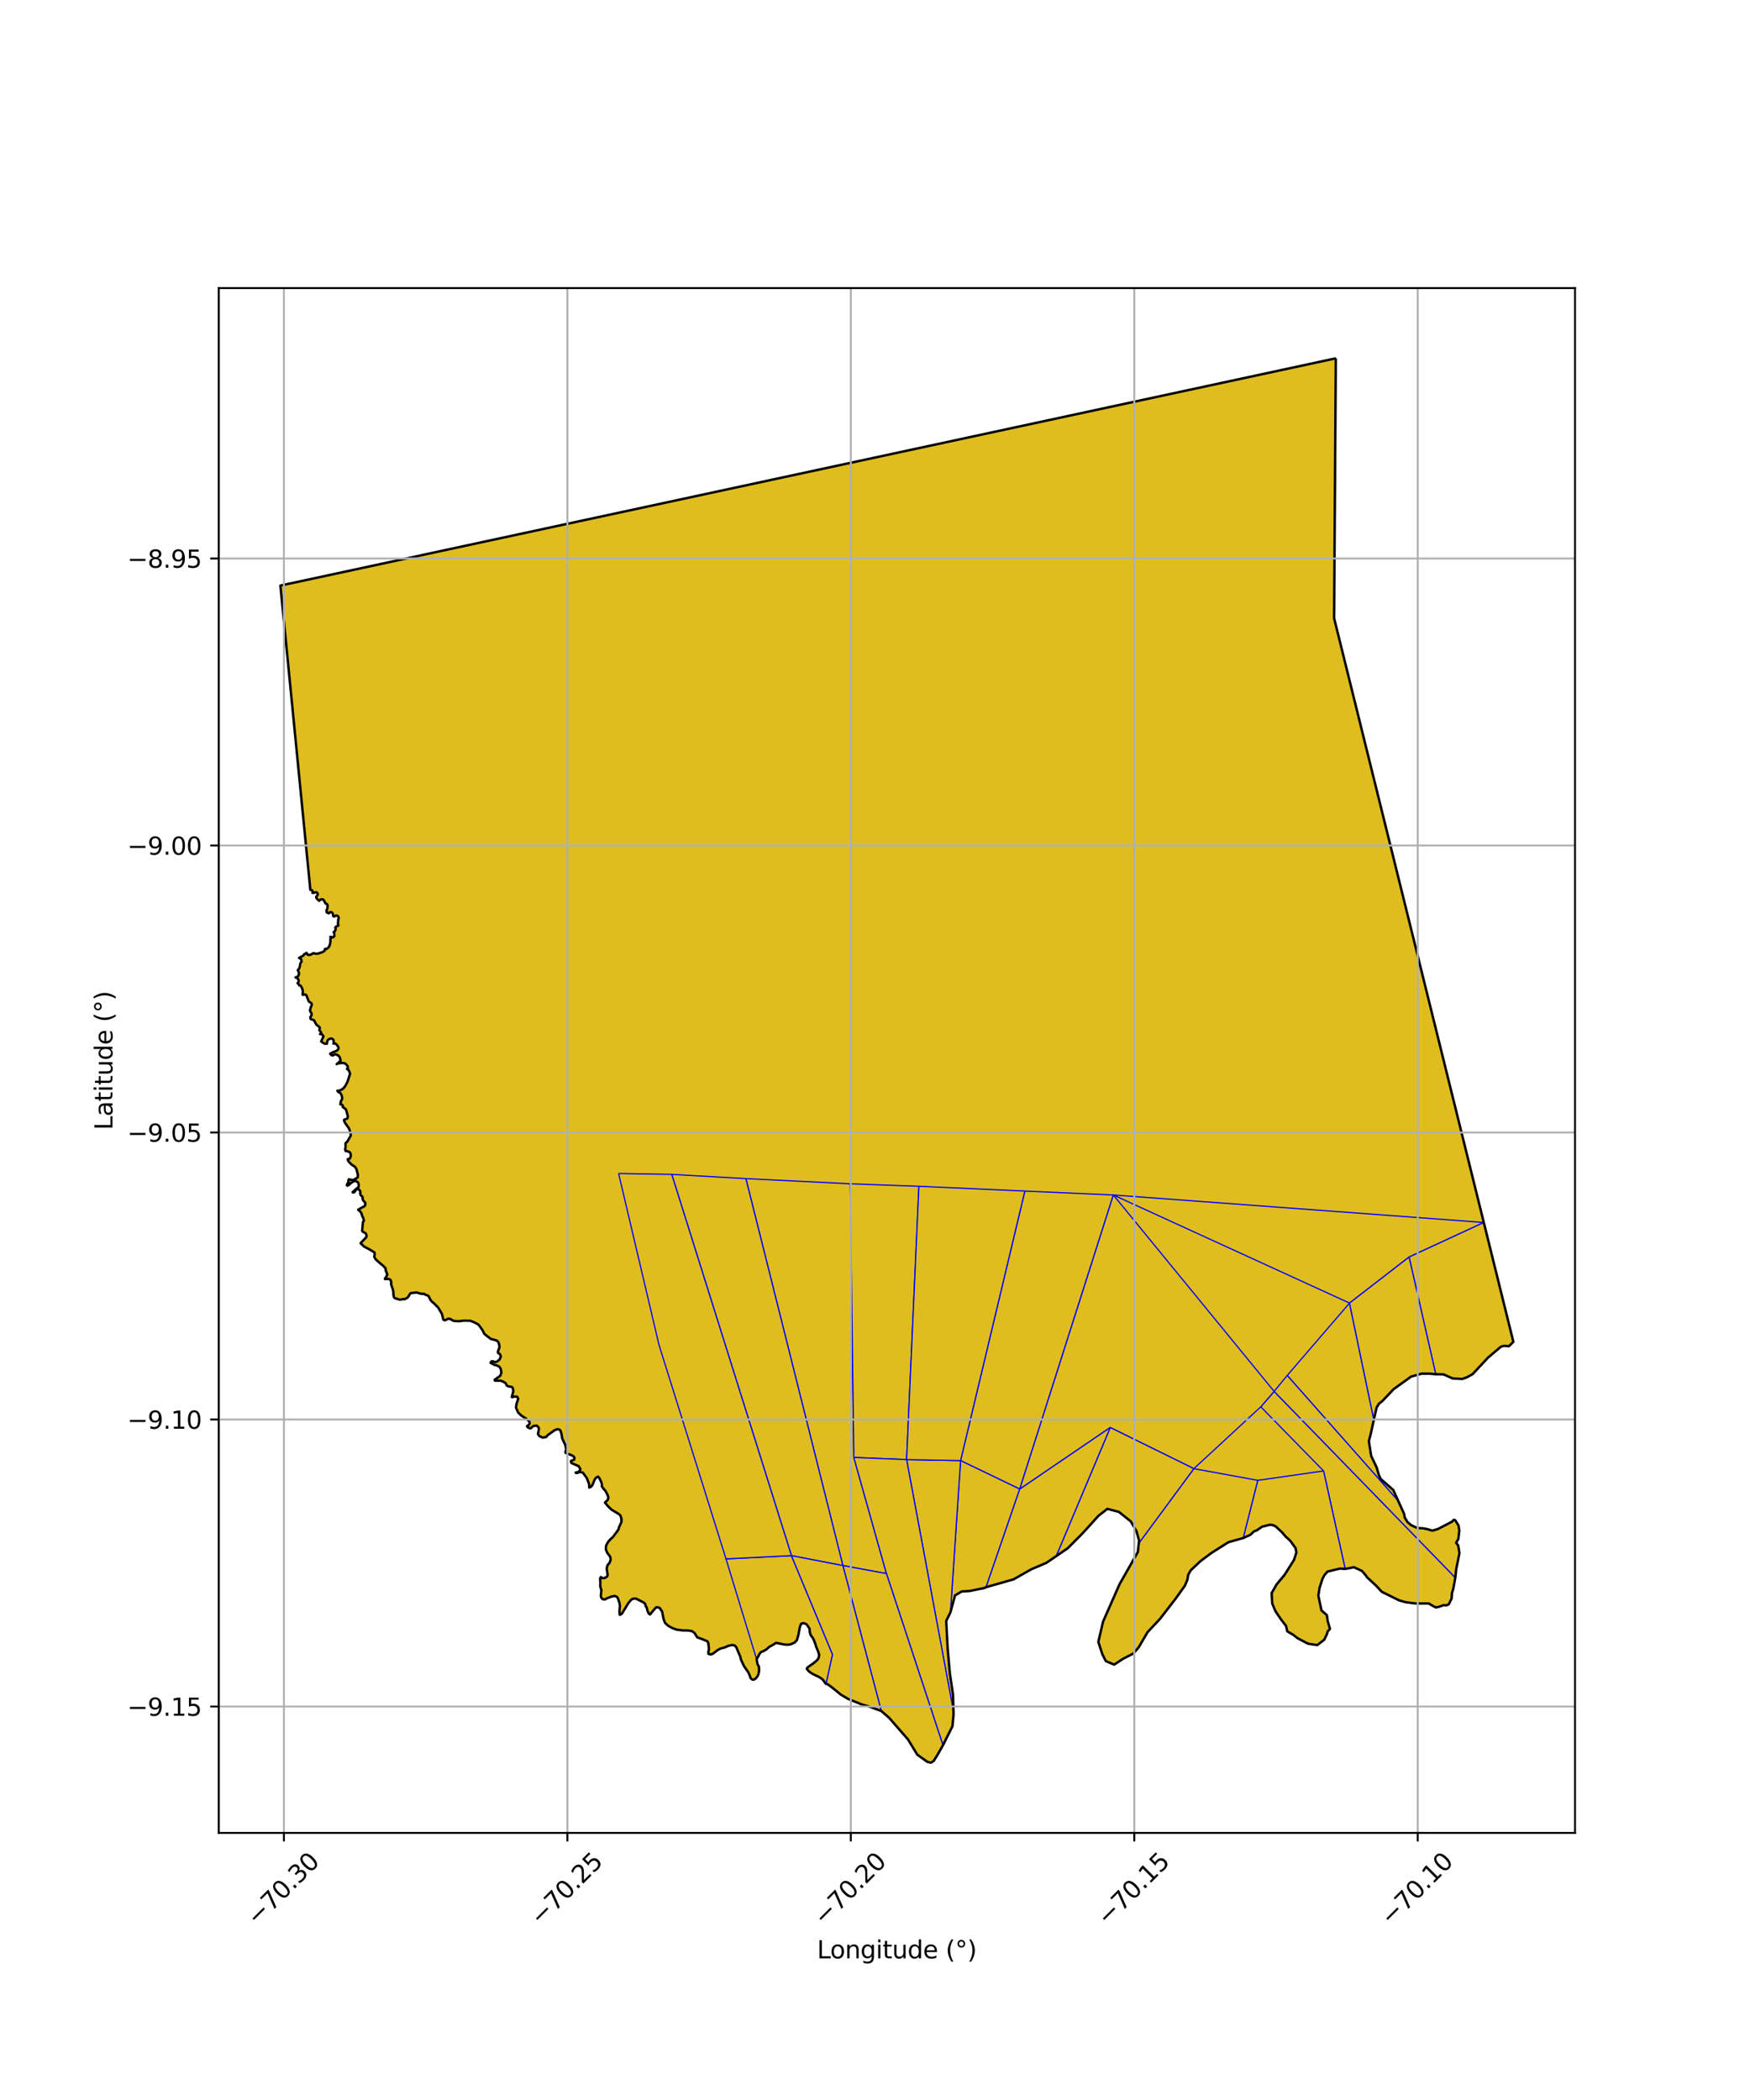 <?xml version="1.0" encoding="utf-8" standalone="no"?>
<!DOCTYPE svg PUBLIC "-//W3C//DTD SVG 1.1//EN"
  "http://www.w3.org/Graphics/SVG/1.1/DTD/svg11.dtd">
<svg xmlns:xlink="http://www.w3.org/1999/xlink" width="720pt" height="864pt" viewBox="0 0 720 864" xmlns="http://www.w3.org/2000/svg" version="1.1">
 <defs>
  <style type="text/css">*{stroke-linejoin: round; stroke-linecap: butt}</style>
 </defs>
 <g id="figure_1">
  <g id="patch_1">
   <path d="M 0 864 
L 720 864 
L 720 0 
L 0 0 
z
" style="fill: #ffffff"/>
  </g>
  <g id="axes_1">
   <g id="patch_2">
    <path d="M 90 754.107 
L 648 754.107 
L 648 118.533 
L 90 118.533 
z
" style="fill: #ffffff"/>
   </g>
   <g id="PatchCollection_1">
    <path d="M 549.595 147.423 
L 548.883 254.315 
L 610.5 502.963 
L 622.354 550.924 
L 622.636 552.064 
L 620.812 553.873 
L 618.8 553.723 
L 617.567 554.039 
L 614.994 556.277 
L 612.285 558.505 
L 609.001 562.067 
L 605.866 565.369 
L 603.604 566.624 
L 601.684 567.332 
L 597.766 567.161 
L 593.873 565.455 
L 590.714 565.4 
L 588.339 565.181 
L 584.874 565.17 
L 580.553 566.383 
L 573.335 571.576 
L 568.712 576.471 
L 567.418 577.44 
L 566.367 579.114 
L 565.254 584.196 
L 563.874 590.292 
L 563.19 592.927 
L 564.143 599.023 
L 566.406 603.776 
L 567.301 606.851 
L 568.052 608.477 
L 569.685 609.879 
L 573.216 613.003 
L 575.371 617.641 
L 576.84 620.843 
L 577.704 622.885 
L 577.935 624.331 
L 579.099 626.245 
L 580.623 627.521 
L 583.169 628.673 
L 585.441 628.794 
L 587.114 629.104 
L 589.307 629.755 
L 591.604 629.08 
L 596.728 626.423 
L 597.528 625.99 
L 598.016 625.366 
L 598.424 625.327 
L 598.804 625.562 
L 600.076 627.657 
L 600.403 629.732 
L 600.003 633.183 
L 599.082 634.768 
L 599.946 635.829 
L 600.46 639.037 
L 599.129 645.58 
L 598.754 649.088 
L 597.896 653.749 
L 597.367 655.46 
L 597.248 657.601 
L 596.092 660.03 
L 595.061 660.522 
L 593.998 660.392 
L 591.805 661.153 
L 590.688 661.327 
L 590.041 661.011 
L 587.807 659.704 
L 582.482 659.717 
L 578.326 659.195 
L 575.66 658.444 
L 570.07 655.679 
L 568.518 654.917 
L 566.249 652.476 
L 562.334 648.826 
L 561.955 648.162 
L 560.307 646.298 
L 557.076 644.81 
L 553.439 645.501 
L 551.278 645.354 
L 546.164 646.593 
L 544.886 648.084 
L 544.095 649.582 
L 542.9 653.302 
L 542.409 656.472 
L 543.689 662.565 
L 545.902 664.495 
L 546.278 667.059 
L 547.182 670.178 
L 546.23 671.241 
L 545.905 672.374 
L 544.839 674.628 
L 541.959 676.838 
L 540.401 676.616 
L 538.144 676.26 
L 535.657 674.963 
L 533.832 673.984 
L 532.081 672.626 
L 529.628 671.179 
L 529.102 668.93 
L 527.721 667.213 
L 527.063 666.297 
L 524.733 662.848 
L 523.439 659.731 
L 523.193 655.444 
L 525.235 651.873 
L 528.578 647.848 
L 532.416 641.732 
L 533.357 638.767 
L 533.032 636.916 
L 530.871 633.96 
L 528.889 632.117 
L 527.406 630.381 
L 524.95 628.101 
L 524.2 627.676 
L 523.256 627.383 
L 522.331 627.361 
L 520.686 627.737 
L 519.286 628.122 
L 517.041 629.653 
L 515.936 630.042 
L 514.48 631.443 
L 511.487 632.795 
L 505.419 634.506 
L 498.534 638.854 
L 494.015 642.219 
L 489.971 646 
L 488.891 647.809 
L 488.507 649.999 
L 487.475 652.441 
L 483.693 657.723 
L 477.247 666.065 
L 472.139 671.519 
L 468.465 677.794 
L 466.288 680.309 
L 462.124 682.438 
L 458.412 684.874 
L 454.939 683.406 
L 453.503 680.483 
L 451.89 675.521 
L 453.822 667.21 
L 460.626 651.772 
L 468.129 638.562 
L 468.451 635.049 
L 468.657 633.861 
L 467.571 629.979 
L 465.224 625.937 
L 460.331 622.031 
L 455.585 620.782 
L 451.921 623.669 
L 445.513 630.733 
L 439.326 636.97 
L 434.534 640.248 
L 430.486 643.016 
L 424.437 645.585 
L 416.985 649.797 
L 405.695 653.017 
L 405.024 653.337 
L 398.999 654.581 
L 395.674 654.772 
L 392.92 656.423 
L 391.043 663.345 
L 389.301 666.902 
L 389.895 678.335 
L 390.796 688.507 
L 392.102 697.239 
L 392.283 704.066 
L 392.318 705.371 
L 391.865 710.225 
L 388.65 716.832 
L 387.963 718.04 
L 385.64 722.123 
L 384.119 724.532 
L 383.04 725.217 
L 381.593 724.905 
L 377.411 721.941 
L 373.583 715.666 
L 365.786 706.736 
L 362.597 703.96 
L 357.578 702.124 
L 354.575 701.263 
L 348.945 698.99 
L 345.98 697.239 
L 342.486 694.393 
L 340.514 692.931 
L 339.869 692.802 
L 339.618 692.601 
L 338.695 691.264 
L 338.167 690.748 
L 336.999 689.97 
L 334.668 688.872 
L 333.385 688.104 
L 332.624 687.438 
L 332.161 686.827 
L 331.917 686.574 
L 332.246 686.029 
L 334.704 684.291 
L 336.152 683.063 
L 336.658 682.418 
L 336.985 681.388 
L 337.002 680.702 
L 336.629 679.509 
L 335.732 677.358 
L 335.462 676.405 
L 334.897 674.87 
L 334.351 673.829 
L 333.534 672.727 
L 333.188 671.579 
L 333.064 670.082 
L 332.332 668.872 
L 331.898 668.327 
L 331.293 668.026 
L 330.403 667.78 
L 329.581 668.095 
L 329.064 669.476 
L 328.499 672.584 
L 327.843 674.835 
L 326.88 675.824 
L 325.216 676.556 
L 324.058 676.689 
L 322.814 676.63 
L 321.97 676.461 
L 320.328 676.164 
L 319.262 675.909 
L 318.27 676.602 
L 316.532 677.54 
L 315.269 678.65 
L 314.028 679.356 
L 313.096 679.69 
L 312.383 680.581 
L 311.885 681.703 
L 311.49 682.093 
L 311.336 682.822 
L 311.642 684.629 
L 312.224 685.679 
L 312.324 687.199 
L 312.087 688.658 
L 311.708 689.609 
L 310.873 690.615 
L 310.047 691.096 
L 309.466 690.992 
L 308.765 690.367 
L 308.461 689.34 
L 307.821 687.965 
L 306.938 686.595 
L 306.049 685.395 
L 305.111 683.516 
L 304.828 682.77 
L 304.603 681.673 
L 303.587 679.309 
L 303.107 678.213 
L 302.909 677.664 
L 302.24 676.983 
L 301.21 676.797 
L 299.606 677.152 
L 298.133 677.831 
L 296.464 678.246 
L 295.291 678.877 
L 294.165 679.793 
L 293.227 680.427 
L 292.381 680.685 
L 291.481 680.456 
L 291.43 679.695 
L 291.675 678.501 
L 291.444 676.132 
L 291.044 675.265 
L 289.862 674.723 
L 288.805 674.357 
L 286.842 673.627 
L 285.817 671.934 
L 284.756 671.11 
L 283.143 670.842 
L 280.936 670.8 
L 278.383 670.478 
L 276.621 669.835 
L 274.948 668.913 
L 273.634 667.752 
L 272.988 666.039 
L 272.763 664.55 
L 272.468 663.318 
L 272.298 662.771 
L 271.809 662.293 
L 271.775 662.017 
L 271.324 661.515 
L 270.72 661.299 
L 270.302 661.232 
L 269.733 661.495 
L 268.636 662.743 
L 268.183 663.233 
L 267.56 663.931 
L 267.439 664.234 
L 266.978 663.953 
L 266.437 662.854 
L 266.098 661.5 
L 265.63 660.726 
L 265.481 659.982 
L 264.871 659.333 
L 263.322 658.487 
L 262.561 658.164 
L 261.492 657.657 
L 260.467 657.776 
L 259.764 658.097 
L 259.33 658.568 
L 258.563 659.505 
L 257.983 660.48 
L 257.379 661.407 
L 256.593 662.848 
L 255.887 663.876 
L 255.32 664.294 
L 254.969 664.379 
L 254.854 662.844 
L 255.05 660.876 
L 254.91 659.683 
L 254.445 658.208 
L 253.988 657.136 
L 253.338 656.759 
L 252.826 656.623 
L 251.505 656.911 
L 249.504 657.688 
L 248.967 658.039 
L 248.079 657.999 
L 247.583 657.62 
L 247.226 656.908 
L 247.266 655.816 
L 247.436 654.281 
L 247.213 653.616 
L 246.958 652.437 
L 247.033 651.742 
L 247.003 651.015 
L 246.9 649.442 
L 247.218 648.829 
L 247.333 648.91 
L 247.727 649.261 
L 248.511 649.291 
L 249.371 648.927 
L 249.864 648.478 
L 250.003 647.927 
L 249.854 646.862 
L 249.698 646.387 
L 249.613 645.357 
L 249.838 644.315 
L 250.171 643.67 
L 250.763 643.059 
L 251.199 641.872 
L 251.217 641.389 
L 251.023 640.447 
L 250.293 639.512 
L 249.825 638.851 
L 249.592 638.358 
L 249.29 637.549 
L 249.281 636.618 
L 249.393 635.884 
L 250.143 634.438 
L 251.181 633.271 
L 252.208 632.331 
L 253.195 631.089 
L 253.858 630.141 
L 254.161 629.621 
L 254.538 629.089 
L 254.656 628.373 
L 254.885 627.8 
L 255.406 626.786 
L 255.7 626.099 
L 255.676 624.821 
L 255.212 623.433 
L 254.364 622.768 
L 253.043 621.975 
L 251.556 621.093 
L 250.254 619.791 
L 249.995 619.542 
L 248.902 618.214 
L 249.046 618.041 
L 249.986 617.161 
L 250.316 616.227 
L 249.972 615.044 
L 249.382 614.001 
L 249.093 613.392 
L 248.104 612.269 
L 247.614 611.503 
L 247.632 610.691 
L 247.329 609.615 
L 246.797 608.489 
L 246.526 608.036 
L 246.084 607.538 
L 245.274 607.922 
L 244.662 608.712 
L 243.866 610.697 
L 243.431 611.444 
L 242.791 611.915 
L 242.405 612 
L 242.431 611.596 
L 242.338 610.441 
L 242.012 609.588 
L 241.365 608.025 
L 240.404 606.645 
L 239.739 605.834 
L 238.951 605.709 
L 238.587 605.685 
L 237.573 606.012 
L 237.13 606.074 
L 236.83 605.955 
L 236.825 605.852 
L 237.97 605.624 
L 238.605 604.896 
L 238.788 604.438 
L 238.126 603.242 
L 236.574 602.541 
L 235.14 601.946 
L 234.881 601.407 
L 234.978 601.045 
L 236.231 600.54 
L 236.356 599.723 
L 235.819 599.044 
L 234.218 598.338 
L 233.504 598.171 
L 232.662 597.701 
L 232.679 597.096 
L 232.991 596.637 
L 232.608 594.628 
L 231.69 592.531 
L 231.305 591.788 
L 231.007 589.941 
L 230.527 588.451 
L 229.871 588.063 
L 229.222 588.029 
L 228.087 588.488 
L 226.749 589.463 
L 225.255 590.523 
L 224.762 591.201 
L 223.307 591.489 
L 221.895 590.822 
L 221.338 590.022 
L 221.621 588.685 
L 221.73 587.885 
L 221.555 587.222 
L 220.792 586.535 
L 219.516 586.681 
L 219.038 586.979 
L 218.46 587.59 
L 218.18 587.703 
L 217.439 587.404 
L 216.969 587.09 
L 216.827 586.786 
L 217.041 586.548 
L 217.285 586.448 
L 217.712 586.078 
L 217.937 585.526 
L 217.696 584.693 
L 216.371 583.619 
L 214.559 582.456 
L 213.132 581.089 
L 212.288 579.11 
L 212.515 577.6 
L 213.219 575.434 
L 212.743 574.626 
L 211.671 574.588 
L 210.843 574.848 
L 210.569 574.791 
L 210.912 573.529 
L 211.224 572.277 
L 210.913 570.948 
L 210.5 570.608 
L 209.068 570.349 
L 208.518 570.049 
L 208.025 569.045 
L 206.951 568.417 
L 205.981 568.051 
L 204.989 568.032 
L 203.995 568.103 
L 203.656 568.049 
L 203.523 567.681 
L 203.705 567.516 
L 205.466 566.352 
L 205.812 566.071 
L 206.282 564.73 
L 206.032 563.232 
L 205.502 562.351 
L 204.478 561.799 
L 203.432 561.547 
L 202.3 561.025 
L 201.814 560.714 
L 202.249 560.071 
L 202.81 560.125 
L 203.851 560.408 
L 204.66 560.075 
L 205.555 559.318 
L 205.874 558.571 
L 206.068 558.061 
L 205.693 557.114 
L 205.039 556.755 
L 204.808 556.279 
L 205.512 554.259 
L 205.366 553.141 
L 205.066 552.272 
L 204.538 551.64 
L 203.546 551.28 
L 201.951 550.884 
L 200.892 550.105 
L 199.922 549.342 
L 199.151 548.639 
L 198.698 547.574 
L 198.164 546.706 
L 197.651 546.017 
L 196.715 544.878 
L 195.153 544.055 
L 193.424 543.38 
L 191.87 543.324 
L 190.763 543.346 
L 189.944 543.45 
L 188.629 543.61 
L 188.241 543.544 
L 187.146 543.529 
L 186.398 543.353 
L 185.629 542.941 
L 185.223 542.643 
L 184.513 542.554 
L 184.175 542.678 
L 183.082 543.199 
L 182.402 542.975 
L 182.074 541.742 
L 181.833 540.613 
L 181.097 539.279 
L 180.302 538.002 
L 179.498 537.126 
L 178.627 536.302 
L 177.817 535.629 
L 177.17 534.934 
L 176.647 533.678 
L 176.394 533.35 
L 175.862 532.952 
L 174.937 532.665 
L 174.514 532.306 
L 173.652 532.336 
L 172.697 532.155 
L 171.374 531.751 
L 170.095 531.877 
L 169.541 531.865 
L 169.052 532.02 
L 168.641 532.386 
L 167.925 533.581 
L 167.446 534.046 
L 166.808 534.361 
L 166.395 534.547 
L 165.867 534.472 
L 164.603 534.756 
L 163.888 534.557 
L 163.114 534.363 
L 162.358 534.065 
L 162.072 533.7 
L 161.872 532.762 
L 161.854 531.584 
L 161.543 530.242 
L 160.925 528.475 
L 160.965 527.603 
L 160.801 526.83 
L 160.565 526.48 
L 159.745 526.175 
L 158.911 526.274 
L 158.447 526.276 
L 158.366 526.12 
L 159.264 524.695 
L 159.295 524.18 
L 159.204 523.797 
L 159.029 523.488 
L 158.751 522.904 
L 158.602 521.79 
L 157.548 520.699 
L 156.315 519.693 
L 154.573 518.113 
L 153.984 517.121 
L 154.088 516.475 
L 154.186 515.682 
L 153.988 515.244 
L 152.643 514.395 
L 151.94 514.008 
L 150.551 513.287 
L 149.699 512.813 
L 148.983 512.044 
L 148.536 511.747 
L 148.378 511.45 
L 148.744 511.076 
L 149.634 510.106 
L 150.649 509.077 
L 150.835 508.438 
L 150.618 507.756 
L 150.317 507.309 
L 149.288 506.784 
L 148.992 506.359 
L 149.082 505.253 
L 149.123 504.221 
L 149.274 503.413 
L 149.342 502.715 
L 149.735 502.248 
L 149.547 501.524 
L 149.352 500.838 
L 148.986 500.232 
L 148.742 499.247 
L 148.289 498.553 
L 147.746 498.004 
L 147.369 497.814 
L 147.37 497.684 
L 148.056 497.274 
L 150.034 496.2 
L 150.342 495.449 
L 150.167 494.684 
L 149.583 494.075 
L 149.211 493.491 
L 149.197 492.807 
L 149.052 492.311 
L 148.327 491.631 
L 148.212 490.976 
L 148.246 490.443 
L 148.076 489.86 
L 147.845 489.522 
L 147.354 489.226 
L 146.915 489.181 
L 146.408 489.638 
L 146.05 490.172 
L 145.688 490.595 
L 145.595 490.545 
L 145.15 490.592 
L 145.105 490.484 
L 145.838 489.803 
L 146.647 489.059 
L 147.206 488.692 
L 147.558 488.27 
L 147.606 487.468 
L 147.382 486.575 
L 146.552 485.966 
L 145.972 485.885 
L 145.461 486.066 
L 144.441 486.664 
L 143.552 487.512 
L 142.955 487.828 
L 142.677 487.626 
L 142.905 487.023 
L 143.411 486.238 
L 143.331 485.678 
L 143.557 485.196 
L 143.964 485.285 
L 145.28 485.547 
L 145.969 485.134 
L 147.152 484.465 
L 147.259 483.342 
L 146.928 481.967 
L 146.649 480.995 
L 146.1 480.102 
L 144.738 479.2 
L 143.491 477.978 
L 143.264 477.576 
L 143.067 476.949 
L 143.941 476.62 
L 144.255 476.013 
L 144.343 475.014 
L 143.969 474.089 
L 142.866 473.612 
L 142.236 473.584 
L 141.98 472.849 
L 142.149 472.295 
L 142.159 470.349 
L 142.872 469.711 
L 143.812 468.146 
L 144.283 467.294 
L 144.267 466.182 
L 143.769 464.928 
L 143.559 464.216 
L 142.64 462.992 
L 141.953 461.982 
L 141.548 461.071 
L 141.588 460.697 
L 142.919 460.17 
L 143.126 459.309 
L 142.787 457.883 
L 142.536 457.073 
L 142.218 456.319 
L 141.085 455.589 
L 140.97 455.43 
L 141.087 455.087 
L 140.922 454.715 
L 140.367 454.324 
L 140.041 454.354 
L 140.261 453.02 
L 140.749 452.215 
L 140.776 451.495 
L 140.464 450.427 
L 139.978 449.668 
L 139.677 449.484 
L 139.135 449.241 
L 138.802 448.744 
L 139.499 448.76 
L 140.308 448.312 
L 140.946 448.081 
L 141.61 447.398 
L 142.159 446.63 
L 142.999 444.976 
L 143.274 444.064 
L 143.563 442.801 
L 144.039 441.783 
L 143.601 440.522 
L 143.208 440.075 
L 142.748 439.794 
L 143.095 439.431 
L 143.048 438.705 
L 142.442 437.934 
L 141.981 437.538 
L 141.034 437.306 
L 140.066 437.405 
L 139.282 437.468 
L 138.623 437.864 
L 138.521 437.804 
L 140.094 436.463 
L 140.077 435.974 
L 139.743 434.889 
L 138.998 434.118 
L 138.028 433.774 
L 137.726 433.794 
L 136.911 434.274 
L 136.385 434.098 
L 135.832 433.554 
L 135.975 433.427 
L 137.153 432.847 
L 138.464 432.349 
L 139.093 431.787 
L 139.3 431.229 
L 139.129 430.661 
L 138.505 429.753 
L 137.895 429.318 
L 137.343 429.272 
L 137.154 429.366 
L 137.32 428.862 
L 137.216 427.846 
L 136.67 427.359 
L 136.044 427.271 
L 135.218 427.585 
L 134.714 428.147 
L 134.589 428.837 
L 134.472 429.432 
L 134.042 429.398 
L 133.568 429.397 
L 132.942 429.077 
L 132.369 428.575 
L 132.14 428.456 
L 132.488 427.777 
L 132.987 426.877 
L 133.092 426.398 
L 132.644 425.662 
L 132.423 425.458 
L 131.671 425.455 
L 132.129 424.96 
L 132.001 424.513 
L 131.394 423.905 
L 131.575 423.081 
L 131.501 422.633 
L 130.13 421.521 
L 129.771 420.789 
L 129.504 420.296 
L 129.263 419.859 
L 128.772 419.551 
L 128.207 419.437 
L 127.749 419.133 
L 127.668 418.5 
L 127.814 418.249 
L 128.187 417.729 
L 128.197 417.139 
L 128.042 416.635 
L 127.702 416.258 
L 127.541 415.621 
L 127.763 414.675 
L 127.933 414.223 
L 128.299 413.53 
L 128.193 412.876 
L 127.739 412.445 
L 127.24 412.214 
L 127.015 411.959 
L 126.627 411.063 
L 126.264 410.195 
L 126.051 409.474 
L 125.699 409.205 
L 124.885 409.142 
L 124.554 409.325 
L 124.503 408.989 
L 124.603 407.899 
L 124.403 406.863 
L 124.006 406.023 
L 123.806 405.698 
L 123.469 405.408 
L 123.119 405.418 
L 122.703 404.66 
L 122.416 404.503 
L 122.794 404.132 
L 122.901 403.564 
L 122.661 402.774 
L 122.024 402.297 
L 121.564 402.122 
L 122.177 401.954 
L 122.619 401.664 
L 122.902 401.014 
L 123.079 400.641 
L 122.805 399.675 
L 122.523 399.161 
L 122.991 398.627 
L 123.344 397.774 
L 123.41 396.991 
L 123.555 396.417 
L 123.858 396.012 
L 124.073 395.558 
L 123.942 394.721 
L 123.417 394.265 
L 123.029 394.12 
L 123.864 393.622 
L 124.795 393.175 
L 125.017 392.728 
L 125.549 392.433 
L 126.134 392.05 
L 126.397 392.618 
L 126.828 392.867 
L 127.604 392.869 
L 128.67 392.314 
L 128.959 392.163 
L 129.623 392.328 
L 130.592 392.408 
L 131.753 392.047 
L 132.662 391.73 
L 133.529 391.202 
L 133.697 390.409 
L 134.297 390.471 
L 135.254 389.739 
L 135.647 388.844 
L 135.94 387.704 
L 135.934 386.646 
L 135.933 386.389 
L 136.109 386.106 
L 135.935 385.434 
L 136.939 385.689 
L 137.557 385.179 
L 137.539 384.088 
L 137.253 383.515 
L 137.642 383.332 
L 138.117 382.431 
L 137.963 381.567 
L 138.299 381.218 
L 139.236 380.775 
L 138.992 379.778 
L 139.108 379.467 
L 139.214 378.971 
L 139.086 378.484 
L 139.282 378.215 
L 139.328 377.41 
L 139.092 376.96 
L 138.716 376.745 
L 138.113 376.72 
L 137.549 377.092 
L 137.094 376.945 
L 136.966 376.032 
L 136.59 375.411 
L 136.087 375.222 
L 135.596 375.378 
L 135.291 375.795 
L 134.502 375.462 
L 134.381 375.343 
L 134.41 374.861 
L 134.273 374.51 
L 134.457 374.452 
L 134.677 373.889 
L 134.792 372.52 
L 134.53 371.94 
L 133.862 371.668 
L 133.408 370.669 
L 132.901 370.045 
L 132.291 369.995 
L 131.749 370.186 
L 131.32 370.631 
L 130.505 369.892 
L 130.119 369.338 
L 130.092 368.974 
L 130.559 368.425 
L 130.743 367.855 
L 130.427 367.226 
L 129.916 367.069 
L 128.979 367.375 
L 128.515 367.332 
L 128.67 366.945 
L 128.47 366.326 
L 127.682 366.1 
L 115.364 240.923 
L 549.595 147.423 
" clip-path="url(#p983a100cc2)" style="fill: #e0bd1f; stroke: #0000ff; stroke-width: 0.5"/>
    <path d="M 524.217 572.464 
L 597.087 647.374 
L 598.754 649.088 
L 597.896 653.749 
L 597.367 655.46 
L 597.248 657.601 
L 596.092 660.03 
L 595.061 660.522 
L 593.998 660.392 
L 591.805 661.153 
L 590.688 661.327 
L 590.041 661.011 
L 587.807 659.704 
L 582.482 659.717 
L 578.326 659.195 
L 575.66 658.444 
L 570.07 655.679 
L 568.518 654.917 
L 566.249 652.476 
L 562.334 648.826 
L 561.955 648.162 
L 560.307 646.298 
L 557.076 644.81 
L 553.439 645.501 
L 544.554 605.187 
L 518.722 578.804 
L 524.217 572.464 
" clip-path="url(#p983a100cc2)" style="fill: #e0bd1f; stroke: #0000ff; stroke-width: 0.5"/>
    <path d="M 306.872 484.918 
L 349.812 487.048 
L 351.29 599.631 
L 364.709 647.423 
L 346.787 644.128 
L 306.872 484.918 
" clip-path="url(#p983a100cc2)" style="fill: #e0bd1f; stroke: #0000ff; stroke-width: 0.5"/>
    <path d="M 276.371 483.18 
L 306.872 484.918 
L 346.787 644.128 
L 325.623 640.041 
L 276.371 483.18 
" clip-path="url(#p983a100cc2)" style="fill: #e0bd1f; stroke: #0000ff; stroke-width: 0.5"/>
    <path d="M 349.812 487.048 
L 378.067 488.075 
L 372.994 600.526 
L 351.29 599.631 
L 349.812 487.048 
" clip-path="url(#p983a100cc2)" style="fill: #e0bd1f; stroke: #0000ff; stroke-width: 0.5"/>
    <path d="M 421.652 490.037 
L 458.073 491.658 
L 419.555 612.662 
L 395.212 600.938 
L 421.652 490.037 
" clip-path="url(#p983a100cc2)" style="fill: #e0bd1f; stroke: #0000ff; stroke-width: 0.5"/>
    <path d="M 458.073 491.658 
L 610.5 502.963 
L 579.735 517.18 
L 555.228 536.128 
L 458.073 491.658 
" clip-path="url(#p983a100cc2)" style="fill: #e0bd1f; stroke: #0000ff; stroke-width: 0.5"/>
    <path d="M 458.073 491.658 
L 524.217 572.464 
L 518.722 578.804 
L 491.185 604.249 
L 456.785 587.329 
L 419.555 612.662 
L 458.073 491.658 
" clip-path="url(#p983a100cc2)" style="fill: #e0bd1f; stroke: #0000ff; stroke-width: 0.5"/>
    <path d="M 610.5 502.963 
L 622.354 550.924 
L 622.636 552.064 
L 620.812 553.873 
L 618.8 553.723 
L 617.567 554.039 
L 614.994 556.277 
L 612.285 558.505 
L 609.001 562.067 
L 605.866 565.369 
L 603.604 566.624 
L 601.684 567.332 
L 597.766 567.161 
L 593.873 565.455 
L 590.714 565.4 
L 579.735 517.18 
L 610.5 502.963 
" clip-path="url(#p983a100cc2)" style="fill: #e0bd1f; stroke: #0000ff; stroke-width: 0.5"/>
    <path d="M 555.228 536.128 
L 565.254 584.196 
L 563.874 590.292 
L 563.19 592.927 
L 564.143 599.023 
L 566.406 603.776 
L 567.301 606.851 
L 568.052 608.477 
L 569.685 609.879 
L 573.216 613.003 
L 575.371 617.641 
L 571.156 612.876 
L 529.6 565.897 
L 555.228 536.128 
" clip-path="url(#p983a100cc2)" style="fill: #e0bd1f; stroke: #0000ff; stroke-width: 0.5"/>
    <path d="M 544.554 605.187 
L 553.439 645.501 
L 551.278 645.354 
L 546.164 646.593 
L 544.886 648.084 
L 544.095 649.582 
L 542.9 653.302 
L 542.409 656.472 
L 543.689 662.565 
L 545.902 664.495 
L 546.278 667.059 
L 547.182 670.178 
L 546.23 671.241 
L 545.905 672.374 
L 544.839 674.628 
L 541.959 676.838 
L 540.401 676.616 
L 538.144 676.26 
L 535.657 674.963 
L 533.832 673.984 
L 532.081 672.626 
L 529.628 671.179 
L 529.102 668.93 
L 527.721 667.213 
L 527.063 666.297 
L 524.733 662.848 
L 523.439 659.731 
L 523.193 655.444 
L 525.235 651.873 
L 528.578 647.848 
L 532.416 641.732 
L 533.357 638.767 
L 533.032 636.916 
L 530.871 633.96 
L 528.889 632.117 
L 527.406 630.381 
L 524.95 628.101 
L 524.2 627.676 
L 523.256 627.383 
L 522.331 627.361 
L 520.686 627.737 
L 519.286 628.122 
L 517.041 629.653 
L 515.936 630.042 
L 514.48 631.443 
L 511.487 632.795 
L 517.467 609.054 
L 544.554 605.187 
" clip-path="url(#p983a100cc2)" style="fill: #e0bd1f; stroke: #0000ff; stroke-width: 0.5"/>
    <path d="M 491.185 604.249 
L 517.467 609.054 
L 511.487 632.795 
L 505.419 634.506 
L 498.534 638.854 
L 494.015 642.219 
L 489.971 646 
L 488.891 647.809 
L 488.507 649.999 
L 487.475 652.441 
L 483.693 657.723 
L 477.247 666.065 
L 472.139 671.519 
L 468.465 677.794 
L 466.288 680.309 
L 462.124 682.438 
L 458.412 684.874 
L 454.939 683.406 
L 453.503 680.483 
L 451.89 675.521 
L 453.822 667.21 
L 460.626 651.772 
L 468.129 638.562 
L 468.451 635.049 
L 491.185 604.249 
" clip-path="url(#p983a100cc2)" style="fill: #e0bd1f; stroke: #0000ff; stroke-width: 0.5"/>
    <path d="M 456.785 587.329 
L 491.185 604.249 
L 468.451 635.049 
L 468.657 633.861 
L 467.571 629.979 
L 465.224 625.937 
L 460.331 622.031 
L 455.585 620.782 
L 451.921 623.669 
L 445.513 630.733 
L 439.326 636.97 
L 434.534 640.248 
L 434.98 639.187 
L 456.785 587.329 
" clip-path="url(#p983a100cc2)" style="fill: #e0bd1f; stroke: #0000ff; stroke-width: 0.5"/>
    <path d="M 395.212 600.938 
L 419.555 612.662 
L 405.695 653.017 
L 405.024 653.337 
L 398.999 654.581 
L 395.674 654.772 
L 392.92 656.423 
L 391.043 663.345 
L 395.212 600.938 
" clip-path="url(#p983a100cc2)" style="fill: #e0bd1f; stroke: #0000ff; stroke-width: 0.5"/>
    <path d="M 372.994 600.526 
L 395.212 600.938 
L 391.043 663.345 
L 389.301 666.902 
L 389.895 678.335 
L 390.796 688.507 
L 392.102 697.239 
L 392.283 704.066 
L 389.712 690.264 
L 372.994 600.526 
" clip-path="url(#p983a100cc2)" style="fill: #e0bd1f; stroke: #0000ff; stroke-width: 0.5"/>
    <path d="M 351.29 599.631 
L 372.994 600.526 
L 389.712 690.264 
L 392.283 704.066 
L 392.318 705.371 
L 391.865 710.225 
L 388.65 716.832 
L 387.963 718.04 
L 387.727 717.325 
L 364.709 647.423 
L 351.29 599.631 
" clip-path="url(#p983a100cc2)" style="fill: #e0bd1f; stroke: #0000ff; stroke-width: 0.5"/>
    <path d="M 346.787 644.128 
L 364.709 647.423 
L 387.727 717.325 
L 387.963 718.04 
L 385.64 722.123 
L 384.119 724.532 
L 383.04 725.217 
L 381.593 724.905 
L 377.411 721.941 
L 373.583 715.666 
L 365.786 706.736 
L 362.597 703.96 
L 346.787 644.128 
" clip-path="url(#p983a100cc2)" style="fill: #e0bd1f; stroke: #0000ff; stroke-width: 0.5"/>
    <path d="M 325.623 640.041 
L 342.539 680.726 
L 339.869 692.802 
L 339.618 692.601 
L 338.695 691.264 
L 338.167 690.748 
L 336.999 689.97 
L 334.668 688.872 
L 333.385 688.104 
L 332.624 687.438 
L 332.161 686.827 
L 331.917 686.574 
L 332.246 686.029 
L 334.704 684.291 
L 336.152 683.063 
L 336.658 682.418 
L 336.985 681.388 
L 337.002 680.702 
L 336.629 679.509 
L 335.732 677.358 
L 335.462 676.405 
L 334.897 674.87 
L 334.351 673.829 
L 333.534 672.727 
L 333.188 671.579 
L 333.064 670.082 
L 332.332 668.872 
L 331.898 668.327 
L 331.293 668.026 
L 330.403 667.78 
L 329.581 668.095 
L 329.064 669.476 
L 328.499 672.584 
L 327.843 674.835 
L 326.88 675.824 
L 325.216 676.556 
L 324.058 676.689 
L 322.814 676.63 
L 321.97 676.461 
L 320.328 676.164 
L 319.262 675.909 
L 318.27 676.602 
L 316.532 677.54 
L 315.269 678.65 
L 314.028 679.356 
L 313.096 679.69 
L 312.383 680.581 
L 311.885 681.703 
L 311.49 682.093 
L 311.336 682.822 
L 298.699 641.361 
L 325.623 640.041 
" clip-path="url(#p983a100cc2)" style="fill: #e0bd1f; stroke: #0000ff; stroke-width: 0.5"/>
    <path d="M 378.067 488.075 
L 421.652 490.037 
L 395.212 600.938 
L 372.994 600.526 
L 378.067 488.075 
" clip-path="url(#p983a100cc2)" style="fill: #e0bd1f; stroke: #0000ff; stroke-width: 0.5"/>
    <path d="M 254.508 482.806 
L 276.371 483.18 
L 325.623 640.041 
L 298.699 641.361 
L 271.163 553.442 
L 254.508 482.806 
" clip-path="url(#p983a100cc2)" style="fill: #e0bd1f; stroke: #0000ff; stroke-width: 0.5"/>
    <path d="M 456.785 587.329 
L 434.98 639.187 
L 434.534 640.248 
L 430.486 643.016 
L 424.437 645.585 
L 416.985 649.797 
L 405.695 653.017 
L 419.555 612.662 
L 456.785 587.329 
" clip-path="url(#p983a100cc2)" style="fill: #e0bd1f; stroke: #0000ff; stroke-width: 0.5"/>
    <path d="M 325.623 640.041 
L 346.787 644.128 
L 362.597 703.96 
L 357.578 702.124 
L 354.575 701.263 
L 348.945 698.99 
L 345.98 697.239 
L 342.486 694.393 
L 340.514 692.931 
L 339.869 692.802 
L 342.539 680.726 
L 325.623 640.041 
" clip-path="url(#p983a100cc2)" style="fill: #e0bd1f; stroke: #0000ff; stroke-width: 0.5"/>
    <path d="M 529.6 565.897 
L 571.156 612.876 
L 575.371 617.641 
L 576.84 620.843 
L 577.704 622.885 
L 577.935 624.331 
L 579.099 626.245 
L 580.623 627.521 
L 583.169 628.673 
L 585.441 628.794 
L 587.114 629.104 
L 589.307 629.755 
L 591.604 629.08 
L 596.728 626.423 
L 597.528 625.99 
L 598.016 625.366 
L 598.424 625.327 
L 598.804 625.562 
L 600.076 627.657 
L 600.403 629.732 
L 600.003 633.183 
L 599.082 634.768 
L 599.946 635.829 
L 600.46 639.037 
L 599.129 645.58 
L 598.754 649.088 
L 597.087 647.374 
L 524.217 572.464 
L 529.6 565.897 
" clip-path="url(#p983a100cc2)" style="fill: #e0bd1f; stroke: #0000ff; stroke-width: 0.5"/>
    <path d="M 579.735 517.18 
L 590.714 565.4 
L 588.339 565.181 
L 584.874 565.17 
L 580.553 566.383 
L 573.335 571.576 
L 568.712 576.471 
L 567.418 577.44 
L 566.367 579.114 
L 565.254 584.196 
L 555.228 536.128 
L 579.735 517.18 
" clip-path="url(#p983a100cc2)" style="fill: #e0bd1f; stroke: #0000ff; stroke-width: 0.5"/>
   </g>
   <g id="PatchCollection_2">
    <path d="M 549.595 147.423 
L 548.883 254.315 
L 622.636 552.064 
L 620.812 553.873 
L 618.8 553.723 
L 617.567 554.039 
L 612.285 558.505 
L 605.866 565.369 
L 603.604 566.624 
L 601.684 567.332 
L 597.766 567.161 
L 593.873 565.455 
L 590.714 565.4 
L 588.339 565.181 
L 584.874 565.17 
L 580.553 566.383 
L 573.335 571.576 
L 568.712 576.471 
L 567.418 577.44 
L 566.367 579.114 
L 563.874 590.292 
L 563.19 592.927 
L 564.143 599.023 
L 566.406 603.776 
L 567.301 606.851 
L 568.052 608.477 
L 573.216 613.003 
L 577.704 622.885 
L 577.935 624.331 
L 579.099 626.245 
L 580.623 627.521 
L 583.169 628.673 
L 585.441 628.794 
L 587.114 629.104 
L 589.307 629.755 
L 591.604 629.08 
L 597.528 625.99 
L 598.016 625.366 
L 598.424 625.327 
L 598.804 625.562 
L 600.076 627.657 
L 600.403 629.732 
L 600.003 633.183 
L 599.082 634.768 
L 599.946 635.829 
L 600.46 639.037 
L 599.129 645.58 
L 598.754 649.088 
L 597.896 653.749 
L 597.367 655.46 
L 597.248 657.601 
L 596.092 660.03 
L 595.061 660.522 
L 593.998 660.392 
L 591.805 661.153 
L 590.688 661.327 
L 590.041 661.011 
L 587.807 659.704 
L 582.482 659.717 
L 578.326 659.195 
L 575.66 658.444 
L 568.518 654.917 
L 566.249 652.476 
L 562.334 648.826 
L 561.955 648.162 
L 560.307 646.298 
L 557.076 644.81 
L 553.439 645.501 
L 551.278 645.354 
L 546.164 646.593 
L 544.886 648.084 
L 544.095 649.582 
L 542.9 653.302 
L 542.409 656.472 
L 543.689 662.565 
L 545.902 664.495 
L 546.278 667.059 
L 547.182 670.178 
L 546.23 671.241 
L 545.905 672.374 
L 544.839 674.628 
L 541.959 676.838 
L 538.144 676.26 
L 533.832 673.984 
L 532.081 672.626 
L 529.628 671.179 
L 529.102 668.93 
L 527.063 666.297 
L 524.733 662.848 
L 523.439 659.731 
L 523.193 655.444 
L 525.235 651.873 
L 528.578 647.848 
L 532.416 641.732 
L 533.357 638.767 
L 533.032 636.916 
L 530.871 633.96 
L 528.889 632.117 
L 527.406 630.381 
L 524.95 628.101 
L 524.2 627.676 
L 523.256 627.383 
L 522.331 627.361 
L 519.286 628.122 
L 517.041 629.653 
L 515.936 630.042 
L 514.48 631.443 
L 511.487 632.795 
L 505.419 634.506 
L 498.534 638.854 
L 494.015 642.219 
L 489.971 646 
L 488.891 647.809 
L 488.507 649.999 
L 487.475 652.441 
L 483.693 657.723 
L 477.247 666.065 
L 472.139 671.519 
L 468.465 677.794 
L 466.288 680.309 
L 462.124 682.438 
L 458.412 684.874 
L 454.939 683.406 
L 453.503 680.483 
L 451.89 675.521 
L 453.822 667.21 
L 460.626 651.772 
L 468.129 638.562 
L 468.657 633.861 
L 467.571 629.979 
L 465.224 625.937 
L 460.331 622.031 
L 455.585 620.782 
L 451.921 623.669 
L 445.513 630.733 
L 439.326 636.97 
L 430.486 643.016 
L 424.437 645.585 
L 416.985 649.797 
L 405.695 653.017 
L 405.024 653.337 
L 398.999 654.581 
L 395.674 654.772 
L 392.92 656.423 
L 391.043 663.345 
L 389.301 666.902 
L 389.895 678.335 
L 390.796 688.507 
L 392.102 697.239 
L 392.318 705.371 
L 391.865 710.225 
L 387.963 718.04 
L 385.64 722.123 
L 384.119 724.532 
L 383.04 725.217 
L 381.593 724.905 
L 377.411 721.941 
L 373.583 715.666 
L 365.786 706.736 
L 362.597 703.96 
L 357.578 702.124 
L 354.575 701.263 
L 348.945 698.99 
L 345.98 697.239 
L 342.486 694.393 
L 340.514 692.931 
L 339.869 692.802 
L 339.618 692.601 
L 338.695 691.264 
L 338.167 690.748 
L 336.999 689.97 
L 334.668 688.872 
L 333.385 688.104 
L 332.624 687.438 
L 331.917 686.574 
L 332.246 686.029 
L 334.704 684.291 
L 336.152 683.063 
L 336.658 682.418 
L 336.985 681.388 
L 337.002 680.702 
L 336.629 679.509 
L 335.732 677.358 
L 335.462 676.405 
L 334.897 674.87 
L 334.351 673.829 
L 333.534 672.727 
L 333.188 671.579 
L 333.064 670.082 
L 331.898 668.327 
L 331.293 668.026 
L 330.403 667.78 
L 329.581 668.095 
L 329.064 669.476 
L 328.499 672.584 
L 327.843 674.835 
L 326.88 675.824 
L 325.216 676.556 
L 324.058 676.689 
L 322.814 676.63 
L 319.262 675.909 
L 318.27 676.602 
L 316.532 677.54 
L 315.269 678.65 
L 314.028 679.356 
L 313.096 679.69 
L 312.383 680.581 
L 311.885 681.703 
L 311.49 682.093 
L 311.336 682.822 
L 311.642 684.629 
L 312.224 685.679 
L 312.324 687.199 
L 312.087 688.658 
L 311.708 689.609 
L 310.873 690.615 
L 310.047 691.096 
L 309.466 690.992 
L 308.765 690.367 
L 308.461 689.34 
L 307.821 687.965 
L 306.049 685.395 
L 304.828 682.77 
L 304.603 681.673 
L 302.909 677.664 
L 302.24 676.983 
L 301.21 676.797 
L 299.606 677.152 
L 298.133 677.831 
L 296.464 678.246 
L 295.291 678.877 
L 293.227 680.427 
L 292.381 680.685 
L 291.481 680.456 
L 291.43 679.695 
L 291.675 678.501 
L 291.444 676.132 
L 291.044 675.265 
L 288.805 674.357 
L 286.842 673.627 
L 285.817 671.934 
L 284.756 671.11 
L 283.143 670.842 
L 280.936 670.8 
L 278.383 670.478 
L 276.621 669.835 
L 274.948 668.913 
L 273.634 667.752 
L 272.988 666.039 
L 272.468 663.318 
L 272.298 662.771 
L 271.809 662.293 
L 271.775 662.017 
L 271.324 661.515 
L 270.302 661.232 
L 269.733 661.495 
L 267.439 664.234 
L 266.978 663.953 
L 266.437 662.854 
L 266.098 661.5 
L 265.63 660.726 
L 265.481 659.982 
L 264.871 659.333 
L 262.561 658.164 
L 261.492 657.657 
L 260.467 657.776 
L 259.764 658.097 
L 258.563 659.505 
L 255.887 663.876 
L 255.32 664.294 
L 254.969 664.379 
L 254.854 662.844 
L 255.05 660.876 
L 254.91 659.683 
L 254.445 658.208 
L 253.988 657.136 
L 253.338 656.759 
L 252.826 656.623 
L 251.505 656.911 
L 249.504 657.688 
L 248.967 658.039 
L 248.079 657.999 
L 247.583 657.62 
L 247.226 656.908 
L 247.266 655.816 
L 247.436 654.281 
L 247.213 653.616 
L 246.958 652.437 
L 247.003 651.015 
L 246.9 649.442 
L 247.218 648.829 
L 247.727 649.261 
L 248.511 649.291 
L 249.371 648.927 
L 249.864 648.478 
L 250.003 647.927 
L 249.613 645.357 
L 249.838 644.315 
L 250.171 643.67 
L 250.763 643.059 
L 251.199 641.872 
L 251.217 641.389 
L 251.023 640.447 
L 249.825 638.851 
L 249.29 637.549 
L 249.281 636.618 
L 249.393 635.884 
L 250.143 634.438 
L 251.181 633.271 
L 252.208 632.331 
L 253.858 630.141 
L 254.538 629.089 
L 254.656 628.373 
L 255.406 626.786 
L 255.7 626.099 
L 255.676 624.821 
L 255.212 623.433 
L 254.364 622.768 
L 251.556 621.093 
L 249.995 619.542 
L 248.902 618.214 
L 249.046 618.041 
L 249.986 617.161 
L 250.316 616.227 
L 249.972 615.044 
L 249.093 613.392 
L 248.104 612.269 
L 247.614 611.503 
L 247.632 610.691 
L 247.329 609.615 
L 246.526 608.036 
L 246.084 607.538 
L 245.274 607.922 
L 244.662 608.712 
L 243.866 610.697 
L 243.431 611.444 
L 242.791 611.915 
L 242.405 612 
L 242.431 611.596 
L 242.338 610.441 
L 241.365 608.025 
L 239.739 605.834 
L 238.587 605.685 
L 237.13 606.074 
L 236.825 605.852 
L 237.97 605.624 
L 238.605 604.896 
L 238.788 604.438 
L 238.126 603.242 
L 235.14 601.946 
L 234.881 601.407 
L 234.978 601.045 
L 236.231 600.54 
L 236.356 599.723 
L 235.819 599.044 
L 234.218 598.338 
L 233.504 598.171 
L 232.662 597.701 
L 232.679 597.096 
L 232.991 596.637 
L 232.608 594.628 
L 231.305 591.788 
L 231.007 589.941 
L 230.527 588.451 
L 229.871 588.063 
L 229.222 588.029 
L 228.087 588.488 
L 225.255 590.523 
L 224.762 591.201 
L 223.307 591.489 
L 221.895 590.822 
L 221.338 590.022 
L 221.73 587.885 
L 221.555 587.222 
L 220.792 586.535 
L 219.516 586.681 
L 219.038 586.979 
L 218.46 587.59 
L 218.18 587.703 
L 217.439 587.404 
L 216.969 587.09 
L 216.827 586.786 
L 217.041 586.548 
L 217.285 586.448 
L 217.712 586.078 
L 217.937 585.526 
L 217.696 584.693 
L 216.371 583.619 
L 214.559 582.456 
L 213.132 581.089 
L 212.288 579.11 
L 212.515 577.6 
L 213.219 575.434 
L 212.743 574.626 
L 211.671 574.588 
L 210.843 574.848 
L 210.569 574.791 
L 211.224 572.277 
L 210.913 570.948 
L 210.5 570.608 
L 209.068 570.349 
L 208.518 570.049 
L 208.025 569.045 
L 206.951 568.417 
L 205.981 568.051 
L 203.656 568.049 
L 203.523 567.681 
L 203.705 567.516 
L 205.812 566.071 
L 206.282 564.73 
L 206.032 563.232 
L 205.502 562.351 
L 204.478 561.799 
L 203.432 561.547 
L 201.814 560.714 
L 202.249 560.071 
L 202.81 560.125 
L 203.851 560.408 
L 204.66 560.075 
L 205.555 559.318 
L 206.068 558.061 
L 205.693 557.114 
L 205.039 556.755 
L 204.808 556.279 
L 205.512 554.259 
L 205.366 553.141 
L 205.066 552.272 
L 204.538 551.64 
L 203.546 551.28 
L 201.951 550.884 
L 199.922 549.342 
L 199.151 548.639 
L 198.698 547.574 
L 197.651 546.017 
L 196.715 544.878 
L 195.153 544.055 
L 193.424 543.38 
L 190.763 543.346 
L 188.629 543.61 
L 188.241 543.544 
L 187.146 543.529 
L 186.398 543.353 
L 185.223 542.643 
L 184.513 542.554 
L 184.175 542.678 
L 183.082 543.199 
L 182.402 542.975 
L 181.833 540.613 
L 180.302 538.002 
L 178.627 536.302 
L 177.817 535.629 
L 177.17 534.934 
L 176.394 533.35 
L 175.862 532.952 
L 174.937 532.665 
L 174.514 532.306 
L 173.652 532.336 
L 172.697 532.155 
L 171.374 531.751 
L 169.052 532.02 
L 168.641 532.386 
L 167.925 533.581 
L 167.446 534.046 
L 166.395 534.547 
L 165.867 534.472 
L 164.603 534.756 
L 162.358 534.065 
L 162.072 533.7 
L 161.872 532.762 
L 161.854 531.584 
L 161.543 530.242 
L 160.925 528.475 
L 160.965 527.603 
L 160.801 526.83 
L 160.565 526.48 
L 159.745 526.175 
L 158.447 526.276 
L 158.366 526.12 
L 159.264 524.695 
L 159.295 524.18 
L 159.029 523.488 
L 158.751 522.904 
L 158.602 521.79 
L 157.548 520.699 
L 156.315 519.693 
L 154.573 518.113 
L 153.984 517.121 
L 154.186 515.682 
L 153.988 515.244 
L 151.94 514.008 
L 149.699 512.813 
L 148.983 512.044 
L 148.536 511.747 
L 148.378 511.45 
L 150.649 509.077 
L 150.835 508.438 
L 150.618 507.756 
L 150.317 507.309 
L 149.288 506.784 
L 148.992 506.359 
L 149.342 502.715 
L 149.735 502.248 
L 149.352 500.838 
L 148.986 500.232 
L 148.742 499.247 
L 148.289 498.553 
L 147.746 498.004 
L 147.369 497.814 
L 147.37 497.684 
L 150.034 496.2 
L 150.342 495.449 
L 150.167 494.684 
L 149.583 494.075 
L 149.211 493.491 
L 149.197 492.807 
L 149.052 492.311 
L 148.327 491.631 
L 148.212 490.976 
L 148.246 490.443 
L 148.076 489.86 
L 147.845 489.522 
L 147.354 489.226 
L 146.915 489.181 
L 146.408 489.638 
L 145.688 490.595 
L 145.595 490.545 
L 145.15 490.592 
L 145.105 490.484 
L 146.647 489.059 
L 147.206 488.692 
L 147.558 488.27 
L 147.606 487.468 
L 147.382 486.575 
L 146.552 485.966 
L 145.972 485.885 
L 145.461 486.066 
L 144.441 486.664 
L 143.552 487.512 
L 142.955 487.828 
L 142.677 487.626 
L 142.905 487.023 
L 143.411 486.238 
L 143.331 485.678 
L 143.557 485.196 
L 145.28 485.547 
L 147.152 484.465 
L 147.259 483.342 
L 146.649 480.995 
L 146.1 480.102 
L 144.738 479.2 
L 143.491 477.978 
L 143.264 477.576 
L 143.067 476.949 
L 143.941 476.62 
L 144.255 476.013 
L 144.343 475.014 
L 143.969 474.089 
L 142.866 473.612 
L 142.236 473.584 
L 141.98 472.849 
L 142.149 472.295 
L 142.159 470.349 
L 142.872 469.711 
L 144.283 467.294 
L 144.267 466.182 
L 143.559 464.216 
L 141.953 461.982 
L 141.548 461.071 
L 141.588 460.697 
L 142.919 460.17 
L 143.126 459.309 
L 142.536 457.073 
L 142.218 456.319 
L 140.97 455.43 
L 141.087 455.087 
L 140.922 454.715 
L 140.367 454.324 
L 140.041 454.354 
L 140.261 453.02 
L 140.749 452.215 
L 140.776 451.495 
L 140.464 450.427 
L 139.978 449.668 
L 139.135 449.241 
L 138.802 448.744 
L 139.499 448.76 
L 140.946 448.081 
L 141.61 447.398 
L 142.159 446.63 
L 142.999 444.976 
L 144.039 441.783 
L 143.601 440.522 
L 143.208 440.075 
L 142.748 439.794 
L 143.095 439.431 
L 143.048 438.705 
L 142.442 437.934 
L 141.981 437.538 
L 141.034 437.306 
L 139.282 437.468 
L 138.521 437.804 
L 140.094 436.463 
L 140.077 435.974 
L 139.743 434.889 
L 138.998 434.118 
L 138.028 433.774 
L 137.726 433.794 
L 136.911 434.274 
L 136.385 434.098 
L 135.832 433.554 
L 135.975 433.427 
L 137.153 432.847 
L 138.464 432.349 
L 139.093 431.787 
L 139.3 431.229 
L 139.129 430.661 
L 138.505 429.753 
L 137.895 429.318 
L 137.154 429.366 
L 137.32 428.862 
L 137.216 427.846 
L 136.67 427.359 
L 136.044 427.271 
L 135.218 427.585 
L 134.714 428.147 
L 134.472 429.432 
L 133.568 429.397 
L 132.942 429.077 
L 132.14 428.456 
L 133.092 426.398 
L 132.423 425.458 
L 131.671 425.455 
L 132.129 424.96 
L 132.001 424.513 
L 131.394 423.905 
L 131.575 423.081 
L 131.501 422.633 
L 130.13 421.521 
L 129.263 419.859 
L 128.772 419.551 
L 128.207 419.437 
L 127.749 419.133 
L 127.668 418.5 
L 128.187 417.729 
L 128.197 417.139 
L 128.042 416.635 
L 127.702 416.258 
L 127.541 415.621 
L 127.933 414.223 
L 128.299 413.53 
L 128.193 412.876 
L 127.739 412.445 
L 127.24 412.214 
L 127.015 411.959 
L 126.051 409.474 
L 125.699 409.205 
L 124.885 409.142 
L 124.554 409.325 
L 124.503 408.989 
L 124.603 407.899 
L 124.403 406.863 
L 123.806 405.698 
L 123.469 405.408 
L 123.119 405.418 
L 122.703 404.66 
L 122.416 404.503 
L 122.794 404.132 
L 122.901 403.564 
L 122.661 402.774 
L 122.024 402.297 
L 121.564 402.122 
L 122.177 401.954 
L 122.619 401.664 
L 123.079 400.641 
L 122.805 399.675 
L 122.523 399.161 
L 122.991 398.627 
L 123.344 397.774 
L 123.555 396.417 
L 124.073 395.558 
L 123.942 394.721 
L 123.417 394.265 
L 123.029 394.12 
L 124.795 393.175 
L 125.017 392.728 
L 126.134 392.05 
L 126.397 392.618 
L 126.828 392.867 
L 127.604 392.869 
L 128.959 392.163 
L 129.623 392.328 
L 130.592 392.408 
L 132.662 391.73 
L 133.529 391.202 
L 133.697 390.409 
L 134.297 390.471 
L 135.254 389.739 
L 135.647 388.844 
L 135.94 387.704 
L 135.933 386.389 
L 136.109 386.106 
L 135.935 385.434 
L 136.939 385.689 
L 137.557 385.179 
L 137.539 384.088 
L 137.253 383.515 
L 137.642 383.332 
L 138.117 382.431 
L 137.963 381.567 
L 138.299 381.218 
L 139.236 380.775 
L 138.992 379.778 
L 139.214 378.971 
L 139.086 378.484 
L 139.282 378.215 
L 139.328 377.41 
L 139.092 376.96 
L 138.716 376.745 
L 138.113 376.72 
L 137.549 377.092 
L 137.094 376.945 
L 136.966 376.032 
L 136.59 375.411 
L 136.087 375.222 
L 135.596 375.378 
L 135.291 375.795 
L 134.381 375.343 
L 134.41 374.861 
L 134.273 374.51 
L 134.457 374.452 
L 134.677 373.889 
L 134.792 372.52 
L 134.53 371.94 
L 133.862 371.668 
L 133.408 370.669 
L 132.901 370.045 
L 132.291 369.995 
L 131.749 370.186 
L 131.32 370.631 
L 130.505 369.892 
L 130.119 369.338 
L 130.092 368.974 
L 130.559 368.425 
L 130.743 367.855 
L 130.427 367.226 
L 129.916 367.069 
L 128.979 367.375 
L 128.515 367.332 
L 128.67 366.945 
L 128.47 366.326 
L 127.682 366.1 
L 115.364 240.923 
L 549.595 147.423 
L 549.595 147.423 
" clip-path="url(#p983a100cc2)" style="fill: none; stroke: #000000"/>
   </g>
   <g id="matplotlib.axis_1">
    <g id="xtick_1">
     <g id="line2d_1">
      <path d="M 116.82 754.107 
L 116.82 118.533 
" clip-path="url(#p983a100cc2)" style="fill: none; stroke: #b0b0b0; stroke-width: 0.8; stroke-linecap: square"/>
     </g>
     <g id="line2d_2">
      <defs>
       <path id="mbc8379d81d" d="M 0 0 
L 0 3.5 
" style="stroke: #000000; stroke-width: 0.8"/>
      </defs>
      <g>
       <use xlink:href="#mbc8379d81d" x="116.82" y="754.107" style="stroke: #000000; stroke-width: 0.8"/>
      </g>
     </g>
     <g id="text_1">
      <!-- −70.30 -->
      <g transform="translate(105.687 792.648) rotate(-45) scale(0.1 -0.1)">
       <defs>
        <path id="DejaVuSans-2212" d="M 678 2272 
L 4684 2272 
L 4684 1741 
L 678 1741 
L 678 2272 
z
" transform="scale(0.016)"/>
        <path id="DejaVuSans-37" d="M 525 4666 
L 3525 4666 
L 3525 4397 
L 1831 0 
L 1172 0 
L 2766 4134 
L 525 4134 
L 525 4666 
z
" transform="scale(0.016)"/>
        <path id="DejaVuSans-30" d="M 2034 4250 
Q 1547 4250 1301 3770 
Q 1056 3291 1056 2328 
Q 1056 1369 1301 889 
Q 1547 409 2034 409 
Q 2525 409 2770 889 
Q 3016 1369 3016 2328 
Q 3016 3291 2770 3770 
Q 2525 4250 2034 4250 
z
M 2034 4750 
Q 2819 4750 3233 4129 
Q 3647 3509 3647 2328 
Q 3647 1150 3233 529 
Q 2819 -91 2034 -91 
Q 1250 -91 836 529 
Q 422 1150 422 2328 
Q 422 3509 836 4129 
Q 1250 4750 2034 4750 
z
" transform="scale(0.016)"/>
        <path id="DejaVuSans-2e" d="M 684 794 
L 1344 794 
L 1344 0 
L 684 0 
L 684 794 
z
" transform="scale(0.016)"/>
        <path id="DejaVuSans-33" d="M 2597 2516 
Q 3050 2419 3304 2112 
Q 3559 1806 3559 1356 
Q 3559 666 3084 287 
Q 2609 -91 1734 -91 
Q 1441 -91 1130 -33 
Q 819 25 488 141 
L 488 750 
Q 750 597 1062 519 
Q 1375 441 1716 441 
Q 2309 441 2620 675 
Q 2931 909 2931 1356 
Q 2931 1769 2642 2001 
Q 2353 2234 1838 2234 
L 1294 2234 
L 1294 2753 
L 1863 2753 
Q 2328 2753 2575 2939 
Q 2822 3125 2822 3475 
Q 2822 3834 2567 4026 
Q 2313 4219 1838 4219 
Q 1578 4219 1281 4162 
Q 984 4106 628 3988 
L 628 4550 
Q 988 4650 1302 4700 
Q 1616 4750 1894 4750 
Q 2613 4750 3031 4423 
Q 3450 4097 3450 3541 
Q 3450 3153 3228 2886 
Q 3006 2619 2597 2516 
z
" transform="scale(0.016)"/>
       </defs>
       <use xlink:href="#DejaVuSans-2212"/>
       <use xlink:href="#DejaVuSans-37" transform="translate(83.789 0)"/>
       <use xlink:href="#DejaVuSans-30" transform="translate(147.412 0)"/>
       <use xlink:href="#DejaVuSans-2e" transform="translate(211.035 0)"/>
       <use xlink:href="#DejaVuSans-33" transform="translate(242.822 0)"/>
       <use xlink:href="#DejaVuSans-30" transform="translate(306.445 0)"/>
      </g>
     </g>
    </g>
    <g id="xtick_2">
     <g id="line2d_3">
      <path d="M 233.437 754.107 
L 233.437 118.533 
" clip-path="url(#p983a100cc2)" style="fill: none; stroke: #b0b0b0; stroke-width: 0.8; stroke-linecap: square"/>
     </g>
     <g id="line2d_4">
      <g>
       <use xlink:href="#mbc8379d81d" x="233.437" y="754.107" style="stroke: #000000; stroke-width: 0.8"/>
      </g>
     </g>
     <g id="text_2">
      <!-- −70.25 -->
      <g transform="translate(222.304 792.648) rotate(-45) scale(0.1 -0.1)">
       <defs>
        <path id="DejaVuSans-32" d="M 1228 531 
L 3431 531 
L 3431 0 
L 469 0 
L 469 531 
Q 828 903 1448 1529 
Q 2069 2156 2228 2338 
Q 2531 2678 2651 2914 
Q 2772 3150 2772 3378 
Q 2772 3750 2511 3984 
Q 2250 4219 1831 4219 
Q 1534 4219 1204 4116 
Q 875 4013 500 3803 
L 500 4441 
Q 881 4594 1212 4672 
Q 1544 4750 1819 4750 
Q 2544 4750 2975 4387 
Q 3406 4025 3406 3419 
Q 3406 3131 3298 2873 
Q 3191 2616 2906 2266 
Q 2828 2175 2409 1742 
Q 1991 1309 1228 531 
z
" transform="scale(0.016)"/>
        <path id="DejaVuSans-35" d="M 691 4666 
L 3169 4666 
L 3169 4134 
L 1269 4134 
L 1269 2991 
Q 1406 3038 1543 3061 
Q 1681 3084 1819 3084 
Q 2600 3084 3056 2656 
Q 3513 2228 3513 1497 
Q 3513 744 3044 326 
Q 2575 -91 1722 -91 
Q 1428 -91 1123 -41 
Q 819 9 494 109 
L 494 744 
Q 775 591 1075 516 
Q 1375 441 1709 441 
Q 2250 441 2565 725 
Q 2881 1009 2881 1497 
Q 2881 1984 2565 2268 
Q 2250 2553 1709 2553 
Q 1456 2553 1204 2497 
Q 953 2441 691 2322 
L 691 4666 
z
" transform="scale(0.016)"/>
       </defs>
       <use xlink:href="#DejaVuSans-2212"/>
       <use xlink:href="#DejaVuSans-37" transform="translate(83.789 0)"/>
       <use xlink:href="#DejaVuSans-30" transform="translate(147.412 0)"/>
       <use xlink:href="#DejaVuSans-2e" transform="translate(211.035 0)"/>
       <use xlink:href="#DejaVuSans-32" transform="translate(242.822 0)"/>
       <use xlink:href="#DejaVuSans-35" transform="translate(306.445 0)"/>
      </g>
     </g>
    </g>
    <g id="xtick_3">
     <g id="line2d_5">
      <path d="M 350.054 754.107 
L 350.054 118.533 
" clip-path="url(#p983a100cc2)" style="fill: none; stroke: #b0b0b0; stroke-width: 0.8; stroke-linecap: square"/>
     </g>
     <g id="line2d_6">
      <g>
       <use xlink:href="#mbc8379d81d" x="350.054" y="754.107" style="stroke: #000000; stroke-width: 0.8"/>
      </g>
     </g>
     <g id="text_3">
      <!-- −70.20 -->
      <g transform="translate(338.921 792.648) rotate(-45) scale(0.1 -0.1)">
       <use xlink:href="#DejaVuSans-2212"/>
       <use xlink:href="#DejaVuSans-37" transform="translate(83.789 0)"/>
       <use xlink:href="#DejaVuSans-30" transform="translate(147.412 0)"/>
       <use xlink:href="#DejaVuSans-2e" transform="translate(211.035 0)"/>
       <use xlink:href="#DejaVuSans-32" transform="translate(242.822 0)"/>
       <use xlink:href="#DejaVuSans-30" transform="translate(306.445 0)"/>
      </g>
     </g>
    </g>
    <g id="xtick_4">
     <g id="line2d_7">
      <path d="M 466.671 754.107 
L 466.671 118.533 
" clip-path="url(#p983a100cc2)" style="fill: none; stroke: #b0b0b0; stroke-width: 0.8; stroke-linecap: square"/>
     </g>
     <g id="line2d_8">
      <g>
       <use xlink:href="#mbc8379d81d" x="466.671" y="754.107" style="stroke: #000000; stroke-width: 0.8"/>
      </g>
     </g>
     <g id="text_4">
      <!-- −70.15 -->
      <g transform="translate(455.538 792.648) rotate(-45) scale(0.1 -0.1)">
       <defs>
        <path id="DejaVuSans-31" d="M 794 531 
L 1825 531 
L 1825 4091 
L 703 3866 
L 703 4441 
L 1819 4666 
L 2450 4666 
L 2450 531 
L 3481 531 
L 3481 0 
L 794 0 
L 794 531 
z
" transform="scale(0.016)"/>
       </defs>
       <use xlink:href="#DejaVuSans-2212"/>
       <use xlink:href="#DejaVuSans-37" transform="translate(83.789 0)"/>
       <use xlink:href="#DejaVuSans-30" transform="translate(147.412 0)"/>
       <use xlink:href="#DejaVuSans-2e" transform="translate(211.035 0)"/>
       <use xlink:href="#DejaVuSans-31" transform="translate(242.822 0)"/>
       <use xlink:href="#DejaVuSans-35" transform="translate(306.445 0)"/>
      </g>
     </g>
    </g>
    <g id="xtick_5">
     <g id="line2d_9">
      <path d="M 583.288 754.107 
L 583.288 118.533 
" clip-path="url(#p983a100cc2)" style="fill: none; stroke: #b0b0b0; stroke-width: 0.8; stroke-linecap: square"/>
     </g>
     <g id="line2d_10">
      <g>
       <use xlink:href="#mbc8379d81d" x="583.288" y="754.107" style="stroke: #000000; stroke-width: 0.8"/>
      </g>
     </g>
     <g id="text_5">
      <!-- −70.10 -->
      <g transform="translate(572.155 792.648) rotate(-45) scale(0.1 -0.1)">
       <use xlink:href="#DejaVuSans-2212"/>
       <use xlink:href="#DejaVuSans-37" transform="translate(83.789 0)"/>
       <use xlink:href="#DejaVuSans-30" transform="translate(147.412 0)"/>
       <use xlink:href="#DejaVuSans-2e" transform="translate(211.035 0)"/>
       <use xlink:href="#DejaVuSans-31" transform="translate(242.822 0)"/>
       <use xlink:href="#DejaVuSans-30" transform="translate(306.445 0)"/>
      </g>
     </g>
    </g>
    <g id="text_6">
     <!-- Longitude (°) -->
     <g transform="translate(336.14 805.717) scale(0.1 -0.1)">
      <defs>
       <path id="DejaVuSans-4c" d="M 628 4666 
L 1259 4666 
L 1259 531 
L 3531 531 
L 3531 0 
L 628 0 
L 628 4666 
z
" transform="scale(0.016)"/>
       <path id="DejaVuSans-6f" d="M 1959 3097 
Q 1497 3097 1228 2736 
Q 959 2375 959 1747 
Q 959 1119 1226 758 
Q 1494 397 1959 397 
Q 2419 397 2687 759 
Q 2956 1122 2956 1747 
Q 2956 2369 2687 2733 
Q 2419 3097 1959 3097 
z
M 1959 3584 
Q 2709 3584 3137 3096 
Q 3566 2609 3566 1747 
Q 3566 888 3137 398 
Q 2709 -91 1959 -91 
Q 1206 -91 779 398 
Q 353 888 353 1747 
Q 353 2609 779 3096 
Q 1206 3584 1959 3584 
z
" transform="scale(0.016)"/>
       <path id="DejaVuSans-6e" d="M 3513 2113 
L 3513 0 
L 2938 0 
L 2938 2094 
Q 2938 2591 2744 2837 
Q 2550 3084 2163 3084 
Q 1697 3084 1428 2787 
Q 1159 2491 1159 1978 
L 1159 0 
L 581 0 
L 581 3500 
L 1159 3500 
L 1159 2956 
Q 1366 3272 1645 3428 
Q 1925 3584 2291 3584 
Q 2894 3584 3203 3211 
Q 3513 2838 3513 2113 
z
" transform="scale(0.016)"/>
       <path id="DejaVuSans-67" d="M 2906 1791 
Q 2906 2416 2648 2759 
Q 2391 3103 1925 3103 
Q 1463 3103 1205 2759 
Q 947 2416 947 1791 
Q 947 1169 1205 825 
Q 1463 481 1925 481 
Q 2391 481 2648 825 
Q 2906 1169 2906 1791 
z
M 3481 434 
Q 3481 -459 3084 -895 
Q 2688 -1331 1869 -1331 
Q 1566 -1331 1297 -1286 
Q 1028 -1241 775 -1147 
L 775 -588 
Q 1028 -725 1275 -790 
Q 1522 -856 1778 -856 
Q 2344 -856 2625 -561 
Q 2906 -266 2906 331 
L 2906 616 
Q 2728 306 2450 153 
Q 2172 0 1784 0 
Q 1141 0 747 490 
Q 353 981 353 1791 
Q 353 2603 747 3093 
Q 1141 3584 1784 3584 
Q 2172 3584 2450 3431 
Q 2728 3278 2906 2969 
L 2906 3500 
L 3481 3500 
L 3481 434 
z
" transform="scale(0.016)"/>
       <path id="DejaVuSans-69" d="M 603 3500 
L 1178 3500 
L 1178 0 
L 603 0 
L 603 3500 
z
M 603 4863 
L 1178 4863 
L 1178 4134 
L 603 4134 
L 603 4863 
z
" transform="scale(0.016)"/>
       <path id="DejaVuSans-74" d="M 1172 4494 
L 1172 3500 
L 2356 3500 
L 2356 3053 
L 1172 3053 
L 1172 1153 
Q 1172 725 1289 603 
Q 1406 481 1766 481 
L 2356 481 
L 2356 0 
L 1766 0 
Q 1100 0 847 248 
Q 594 497 594 1153 
L 594 3053 
L 172 3053 
L 172 3500 
L 594 3500 
L 594 4494 
L 1172 4494 
z
" transform="scale(0.016)"/>
       <path id="DejaVuSans-75" d="M 544 1381 
L 544 3500 
L 1119 3500 
L 1119 1403 
Q 1119 906 1312 657 
Q 1506 409 1894 409 
Q 2359 409 2629 706 
Q 2900 1003 2900 1516 
L 2900 3500 
L 3475 3500 
L 3475 0 
L 2900 0 
L 2900 538 
Q 2691 219 2414 64 
Q 2138 -91 1772 -91 
Q 1169 -91 856 284 
Q 544 659 544 1381 
z
M 1991 3584 
L 1991 3584 
z
" transform="scale(0.016)"/>
       <path id="DejaVuSans-64" d="M 2906 2969 
L 2906 4863 
L 3481 4863 
L 3481 0 
L 2906 0 
L 2906 525 
Q 2725 213 2448 61 
Q 2172 -91 1784 -91 
Q 1150 -91 751 415 
Q 353 922 353 1747 
Q 353 2572 751 3078 
Q 1150 3584 1784 3584 
Q 2172 3584 2448 3432 
Q 2725 3281 2906 2969 
z
M 947 1747 
Q 947 1113 1208 752 
Q 1469 391 1925 391 
Q 2381 391 2643 752 
Q 2906 1113 2906 1747 
Q 2906 2381 2643 2742 
Q 2381 3103 1925 3103 
Q 1469 3103 1208 2742 
Q 947 2381 947 1747 
z
" transform="scale(0.016)"/>
       <path id="DejaVuSans-65" d="M 3597 1894 
L 3597 1613 
L 953 1613 
Q 991 1019 1311 708 
Q 1631 397 2203 397 
Q 2534 397 2845 478 
Q 3156 559 3463 722 
L 3463 178 
Q 3153 47 2828 -22 
Q 2503 -91 2169 -91 
Q 1331 -91 842 396 
Q 353 884 353 1716 
Q 353 2575 817 3079 
Q 1281 3584 2069 3584 
Q 2775 3584 3186 3129 
Q 3597 2675 3597 1894 
z
M 3022 2063 
Q 3016 2534 2758 2815 
Q 2500 3097 2075 3097 
Q 1594 3097 1305 2825 
Q 1016 2553 972 2059 
L 3022 2063 
z
" transform="scale(0.016)"/>
       <path id="DejaVuSans-20" transform="scale(0.016)"/>
       <path id="DejaVuSans-28" d="M 1984 4856 
Q 1566 4138 1362 3434 
Q 1159 2731 1159 2009 
Q 1159 1288 1364 580 
Q 1569 -128 1984 -844 
L 1484 -844 
Q 1016 -109 783 600 
Q 550 1309 550 2009 
Q 550 2706 781 3412 
Q 1013 4119 1484 4856 
L 1984 4856 
z
" transform="scale(0.016)"/>
       <path id="DejaVuSans-b0" d="M 1600 4347 
Q 1350 4347 1178 4173 
Q 1006 4000 1006 3750 
Q 1006 3503 1178 3333 
Q 1350 3163 1600 3163 
Q 1850 3163 2022 3333 
Q 2194 3503 2194 3750 
Q 2194 3997 2020 4172 
Q 1847 4347 1600 4347 
z
M 1600 4750 
Q 1800 4750 1984 4673 
Q 2169 4597 2303 4453 
Q 2447 4313 2519 4134 
Q 2591 3956 2591 3750 
Q 2591 3338 2302 3052 
Q 2013 2766 1594 2766 
Q 1172 2766 890 3047 
Q 609 3328 609 3750 
Q 609 4169 896 4459 
Q 1184 4750 1600 4750 
z
" transform="scale(0.016)"/>
       <path id="DejaVuSans-29" d="M 513 4856 
L 1013 4856 
Q 1481 4119 1714 3412 
Q 1947 2706 1947 2009 
Q 1947 1309 1714 600 
Q 1481 -109 1013 -844 
L 513 -844 
Q 928 -128 1133 580 
Q 1338 1288 1338 2009 
Q 1338 2731 1133 3434 
Q 928 4138 513 4856 
z
" transform="scale(0.016)"/>
      </defs>
      <use xlink:href="#DejaVuSans-4c"/>
      <use xlink:href="#DejaVuSans-6f" transform="translate(53.963 0)"/>
      <use xlink:href="#DejaVuSans-6e" transform="translate(115.145 0)"/>
      <use xlink:href="#DejaVuSans-67" transform="translate(178.523 0)"/>
      <use xlink:href="#DejaVuSans-69" transform="translate(242 0)"/>
      <use xlink:href="#DejaVuSans-74" transform="translate(269.783 0)"/>
      <use xlink:href="#DejaVuSans-75" transform="translate(308.992 0)"/>
      <use xlink:href="#DejaVuSans-64" transform="translate(372.371 0)"/>
      <use xlink:href="#DejaVuSans-65" transform="translate(435.848 0)"/>
      <use xlink:href="#DejaVuSans-20" transform="translate(497.371 0)"/>
      <use xlink:href="#DejaVuSans-28" transform="translate(529.158 0)"/>
      <use xlink:href="#DejaVuSans-b0" transform="translate(568.172 0)"/>
      <use xlink:href="#DejaVuSans-29" transform="translate(618.172 0)"/>
     </g>
    </g>
   </g>
   <g id="matplotlib.axis_2">
    <g id="ytick_1">
     <g id="line2d_11">
      <path d="M 90 702.114 
L 648 702.114 
" clip-path="url(#p983a100cc2)" style="fill: none; stroke: #b0b0b0; stroke-width: 0.8; stroke-linecap: square"/>
     </g>
     <g id="line2d_12">
      <defs>
       <path id="mbee15721a0" d="M 0 0 
L -3.5 0 
" style="stroke: #000000; stroke-width: 0.8"/>
      </defs>
      <g>
       <use xlink:href="#mbee15721a0" x="90" y="702.114" style="stroke: #000000; stroke-width: 0.8"/>
      </g>
     </g>
     <g id="text_7">
      <!-- −9.15 -->
      <g transform="translate(52.355 705.914) scale(0.1 -0.1)">
       <defs>
        <path id="DejaVuSans-39" d="M 703 97 
L 703 672 
Q 941 559 1184 500 
Q 1428 441 1663 441 
Q 2288 441 2617 861 
Q 2947 1281 2994 2138 
Q 2813 1869 2534 1725 
Q 2256 1581 1919 1581 
Q 1219 1581 811 2004 
Q 403 2428 403 3163 
Q 403 3881 828 4315 
Q 1253 4750 1959 4750 
Q 2769 4750 3195 4129 
Q 3622 3509 3622 2328 
Q 3622 1225 3098 567 
Q 2575 -91 1691 -91 
Q 1453 -91 1209 -44 
Q 966 3 703 97 
z
M 1959 2075 
Q 2384 2075 2632 2365 
Q 2881 2656 2881 3163 
Q 2881 3666 2632 3958 
Q 2384 4250 1959 4250 
Q 1534 4250 1286 3958 
Q 1038 3666 1038 3163 
Q 1038 2656 1286 2365 
Q 1534 2075 1959 2075 
z
" transform="scale(0.016)"/>
       </defs>
       <use xlink:href="#DejaVuSans-2212"/>
       <use xlink:href="#DejaVuSans-39" transform="translate(83.789 0)"/>
       <use xlink:href="#DejaVuSans-2e" transform="translate(147.412 0)"/>
       <use xlink:href="#DejaVuSans-31" transform="translate(179.199 0)"/>
       <use xlink:href="#DejaVuSans-35" transform="translate(242.822 0)"/>
      </g>
     </g>
    </g>
    <g id="ytick_2">
     <g id="line2d_13">
      <path d="M 90 584.031 
L 648 584.031 
" clip-path="url(#p983a100cc2)" style="fill: none; stroke: #b0b0b0; stroke-width: 0.8; stroke-linecap: square"/>
     </g>
     <g id="line2d_14">
      <g>
       <use xlink:href="#mbee15721a0" x="90" y="584.031" style="stroke: #000000; stroke-width: 0.8"/>
      </g>
     </g>
     <g id="text_8">
      <!-- −9.10 -->
      <g transform="translate(52.355 587.83) scale(0.1 -0.1)">
       <use xlink:href="#DejaVuSans-2212"/>
       <use xlink:href="#DejaVuSans-39" transform="translate(83.789 0)"/>
       <use xlink:href="#DejaVuSans-2e" transform="translate(147.412 0)"/>
       <use xlink:href="#DejaVuSans-31" transform="translate(179.199 0)"/>
       <use xlink:href="#DejaVuSans-30" transform="translate(242.822 0)"/>
      </g>
     </g>
    </g>
    <g id="ytick_3">
     <g id="line2d_15">
      <path d="M 90 465.948 
L 648 465.948 
" clip-path="url(#p983a100cc2)" style="fill: none; stroke: #b0b0b0; stroke-width: 0.8; stroke-linecap: square"/>
     </g>
     <g id="line2d_16">
      <g>
       <use xlink:href="#mbee15721a0" x="90" y="465.948" style="stroke: #000000; stroke-width: 0.8"/>
      </g>
     </g>
     <g id="text_9">
      <!-- −9.05 -->
      <g transform="translate(52.355 469.747) scale(0.1 -0.1)">
       <use xlink:href="#DejaVuSans-2212"/>
       <use xlink:href="#DejaVuSans-39" transform="translate(83.789 0)"/>
       <use xlink:href="#DejaVuSans-2e" transform="translate(147.412 0)"/>
       <use xlink:href="#DejaVuSans-30" transform="translate(179.199 0)"/>
       <use xlink:href="#DejaVuSans-35" transform="translate(242.822 0)"/>
      </g>
     </g>
    </g>
    <g id="ytick_4">
     <g id="line2d_17">
      <path d="M 90 347.865 
L 648 347.865 
" clip-path="url(#p983a100cc2)" style="fill: none; stroke: #b0b0b0; stroke-width: 0.8; stroke-linecap: square"/>
     </g>
     <g id="line2d_18">
      <g>
       <use xlink:href="#mbee15721a0" x="90" y="347.865" style="stroke: #000000; stroke-width: 0.8"/>
      </g>
     </g>
     <g id="text_10">
      <!-- −9.00 -->
      <g transform="translate(52.355 351.664) scale(0.1 -0.1)">
       <use xlink:href="#DejaVuSans-2212"/>
       <use xlink:href="#DejaVuSans-39" transform="translate(83.789 0)"/>
       <use xlink:href="#DejaVuSans-2e" transform="translate(147.412 0)"/>
       <use xlink:href="#DejaVuSans-30" transform="translate(179.199 0)"/>
       <use xlink:href="#DejaVuSans-30" transform="translate(242.822 0)"/>
      </g>
     </g>
    </g>
    <g id="ytick_5">
     <g id="line2d_19">
      <path d="M 90 229.782 
L 648 229.782 
" clip-path="url(#p983a100cc2)" style="fill: none; stroke: #b0b0b0; stroke-width: 0.8; stroke-linecap: square"/>
     </g>
     <g id="line2d_20">
      <g>
       <use xlink:href="#mbee15721a0" x="90" y="229.782" style="stroke: #000000; stroke-width: 0.8"/>
      </g>
     </g>
     <g id="text_11">
      <!-- −8.95 -->
      <g transform="translate(52.355 233.581) scale(0.1 -0.1)">
       <defs>
        <path id="DejaVuSans-38" d="M 2034 2216 
Q 1584 2216 1326 1975 
Q 1069 1734 1069 1313 
Q 1069 891 1326 650 
Q 1584 409 2034 409 
Q 2484 409 2743 651 
Q 3003 894 3003 1313 
Q 3003 1734 2745 1975 
Q 2488 2216 2034 2216 
z
M 1403 2484 
Q 997 2584 770 2862 
Q 544 3141 544 3541 
Q 544 4100 942 4425 
Q 1341 4750 2034 4750 
Q 2731 4750 3128 4425 
Q 3525 4100 3525 3541 
Q 3525 3141 3298 2862 
Q 3072 2584 2669 2484 
Q 3125 2378 3379 2068 
Q 3634 1759 3634 1313 
Q 3634 634 3220 271 
Q 2806 -91 2034 -91 
Q 1263 -91 848 271 
Q 434 634 434 1313 
Q 434 1759 690 2068 
Q 947 2378 1403 2484 
z
M 1172 3481 
Q 1172 3119 1398 2916 
Q 1625 2713 2034 2713 
Q 2441 2713 2670 2916 
Q 2900 3119 2900 3481 
Q 2900 3844 2670 4047 
Q 2441 4250 2034 4250 
Q 1625 4250 1398 4047 
Q 1172 3844 1172 3481 
z
" transform="scale(0.016)"/>
       </defs>
       <use xlink:href="#DejaVuSans-2212"/>
       <use xlink:href="#DejaVuSans-38" transform="translate(83.789 0)"/>
       <use xlink:href="#DejaVuSans-2e" transform="translate(147.412 0)"/>
       <use xlink:href="#DejaVuSans-39" transform="translate(179.199 0)"/>
       <use xlink:href="#DejaVuSans-35" transform="translate(242.822 0)"/>
      </g>
     </g>
    </g>
    <g id="text_12">
     <!-- Latitude (°) -->
     <g transform="translate(46.275 464.89) rotate(-90) scale(0.1 -0.1)">
      <defs>
       <path id="DejaVuSans-61" d="M 2194 1759 
Q 1497 1759 1228 1600 
Q 959 1441 959 1056 
Q 959 750 1161 570 
Q 1363 391 1709 391 
Q 2188 391 2477 730 
Q 2766 1069 2766 1631 
L 2766 1759 
L 2194 1759 
z
M 3341 1997 
L 3341 0 
L 2766 0 
L 2766 531 
Q 2569 213 2275 61 
Q 1981 -91 1556 -91 
Q 1019 -91 701 211 
Q 384 513 384 1019 
Q 384 1609 779 1909 
Q 1175 2209 1959 2209 
L 2766 2209 
L 2766 2266 
Q 2766 2663 2505 2880 
Q 2244 3097 1772 3097 
Q 1472 3097 1187 3025 
Q 903 2953 641 2809 
L 641 3341 
Q 956 3463 1253 3523 
Q 1550 3584 1831 3584 
Q 2591 3584 2966 3190 
Q 3341 2797 3341 1997 
z
" transform="scale(0.016)"/>
      </defs>
      <use xlink:href="#DejaVuSans-4c"/>
      <use xlink:href="#DejaVuSans-61" transform="translate(55.713 0)"/>
      <use xlink:href="#DejaVuSans-74" transform="translate(116.992 0)"/>
      <use xlink:href="#DejaVuSans-69" transform="translate(156.201 0)"/>
      <use xlink:href="#DejaVuSans-74" transform="translate(183.984 0)"/>
      <use xlink:href="#DejaVuSans-75" transform="translate(223.193 0)"/>
      <use xlink:href="#DejaVuSans-64" transform="translate(286.572 0)"/>
      <use xlink:href="#DejaVuSans-65" transform="translate(350.049 0)"/>
      <use xlink:href="#DejaVuSans-20" transform="translate(411.572 0)"/>
      <use xlink:href="#DejaVuSans-28" transform="translate(443.359 0)"/>
      <use xlink:href="#DejaVuSans-b0" transform="translate(482.373 0)"/>
      <use xlink:href="#DejaVuSans-29" transform="translate(532.373 0)"/>
     </g>
    </g>
   </g>
   <g id="patch_3">
    <path d="M 90 754.107 
L 90 118.533 
" style="fill: none; stroke: #000000; stroke-width: 0.8; stroke-linejoin: miter; stroke-linecap: square"/>
   </g>
   <g id="patch_4">
    <path d="M 648 754.107 
L 648 118.533 
" style="fill: none; stroke: #000000; stroke-width: 0.8; stroke-linejoin: miter; stroke-linecap: square"/>
   </g>
   <g id="patch_5">
    <path d="M 90 754.107 
L 648 754.107 
" style="fill: none; stroke: #000000; stroke-width: 0.8; stroke-linejoin: miter; stroke-linecap: square"/>
   </g>
   <g id="patch_6">
    <path d="M 90 118.533 
L 648 118.533 
" style="fill: none; stroke: #000000; stroke-width: 0.8; stroke-linejoin: miter; stroke-linecap: square"/>
   </g>
   <g id="legend_1">
    <g id="patch_7">
     <path d="M 279.837 920.513 
L 458.163 920.513 
Q 460.163 920.513 460.163 918.513 
L 460.163 888.221 
Q 460.163 886.221 458.163 886.221 
L 279.837 886.221 
Q 277.837 886.221 277.837 888.221 
L 277.837 918.513 
Q 277.837 920.513 279.837 920.513 
z
" style="fill: #ffffff; opacity: 0.8; stroke: #cccccc; stroke-linejoin: miter"/>
    </g>
    <g id="text_13">
     <!-- Legenda -->
     <g transform="translate(343.281 899.339) scale(0.12 -0.12)">
      <use xlink:href="#DejaVuSans-4c"/>
      <use xlink:href="#DejaVuSans-65" transform="translate(53.963 0)"/>
      <use xlink:href="#DejaVuSans-67" transform="translate(115.486 0)"/>
      <use xlink:href="#DejaVuSans-65" transform="translate(178.963 0)"/>
      <use xlink:href="#DejaVuSans-6e" transform="translate(240.486 0)"/>
      <use xlink:href="#DejaVuSans-64" transform="translate(303.865 0)"/>
      <use xlink:href="#DejaVuSans-61" transform="translate(367.342 0)"/>
     </g>
    </g>
    <g id="patch_8">
     <path style="fill: none; stroke: #000000; stroke-linejoin: miter"/>
    </g>
    <g id="text_14">
     <!-- Gleba Federal -->
     <g transform="translate(309.837 914.433) scale(0.1 -0.1)">
      <defs>
       <path id="DejaVuSans-47" d="M 3809 666 
L 3809 1919 
L 2778 1919 
L 2778 2438 
L 4434 2438 
L 4434 434 
Q 4069 175 3628 42 
Q 3188 -91 2688 -91 
Q 1594 -91 976 548 
Q 359 1188 359 2328 
Q 359 3472 976 4111 
Q 1594 4750 2688 4750 
Q 3144 4750 3555 4637 
Q 3966 4525 4313 4306 
L 4313 3634 
Q 3963 3931 3569 4081 
Q 3175 4231 2741 4231 
Q 1884 4231 1454 3753 
Q 1025 3275 1025 2328 
Q 1025 1384 1454 906 
Q 1884 428 2741 428 
Q 3075 428 3337 486 
Q 3600 544 3809 666 
z
" transform="scale(0.016)"/>
       <path id="DejaVuSans-6c" d="M 603 4863 
L 1178 4863 
L 1178 0 
L 603 0 
L 603 4863 
z
" transform="scale(0.016)"/>
       <path id="DejaVuSans-62" d="M 3116 1747 
Q 3116 2381 2855 2742 
Q 2594 3103 2138 3103 
Q 1681 3103 1420 2742 
Q 1159 2381 1159 1747 
Q 1159 1113 1420 752 
Q 1681 391 2138 391 
Q 2594 391 2855 752 
Q 3116 1113 3116 1747 
z
M 1159 2969 
Q 1341 3281 1617 3432 
Q 1894 3584 2278 3584 
Q 2916 3584 3314 3078 
Q 3713 2572 3713 1747 
Q 3713 922 3314 415 
Q 2916 -91 2278 -91 
Q 1894 -91 1617 61 
Q 1341 213 1159 525 
L 1159 0 
L 581 0 
L 581 4863 
L 1159 4863 
L 1159 2969 
z
" transform="scale(0.016)"/>
       <path id="DejaVuSans-46" d="M 628 4666 
L 3309 4666 
L 3309 4134 
L 1259 4134 
L 1259 2759 
L 3109 2759 
L 3109 2228 
L 1259 2228 
L 1259 0 
L 628 0 
L 628 4666 
z
" transform="scale(0.016)"/>
       <path id="DejaVuSans-72" d="M 2631 2963 
Q 2534 3019 2420 3045 
Q 2306 3072 2169 3072 
Q 1681 3072 1420 2755 
Q 1159 2438 1159 1844 
L 1159 0 
L 581 0 
L 581 3500 
L 1159 3500 
L 1159 2956 
Q 1341 3275 1631 3429 
Q 1922 3584 2338 3584 
Q 2397 3584 2469 3576 
Q 2541 3569 2628 3553 
L 2631 2963 
z
" transform="scale(0.016)"/>
      </defs>
      <use xlink:href="#DejaVuSans-47"/>
      <use xlink:href="#DejaVuSans-6c" transform="translate(77.49 0)"/>
      <use xlink:href="#DejaVuSans-65" transform="translate(105.273 0)"/>
      <use xlink:href="#DejaVuSans-62" transform="translate(166.797 0)"/>
      <use xlink:href="#DejaVuSans-61" transform="translate(230.273 0)"/>
      <use xlink:href="#DejaVuSans-20" transform="translate(291.553 0)"/>
      <use xlink:href="#DejaVuSans-46" transform="translate(323.34 0)"/>
      <use xlink:href="#DejaVuSans-65" transform="translate(375.359 0)"/>
      <use xlink:href="#DejaVuSans-64" transform="translate(436.883 0)"/>
      <use xlink:href="#DejaVuSans-65" transform="translate(500.359 0)"/>
      <use xlink:href="#DejaVuSans-72" transform="translate(561.883 0)"/>
      <use xlink:href="#DejaVuSans-61" transform="translate(602.996 0)"/>
      <use xlink:href="#DejaVuSans-6c" transform="translate(664.275 0)"/>
     </g>
    </g>
    <g id="patch_9">
     <path d="M 399.045 914.433 
L 419.045 914.433 
L 419.045 907.433 
L 399.045 907.433 
z
" style="fill: #e0bd1f; opacity: 0.6"/>
    </g>
    <g id="text_15">
     <!-- SIGEF -->
     <g transform="translate(427.045 914.433) scale(0.1 -0.1)">
      <defs>
       <path id="DejaVuSans-53" d="M 3425 4513 
L 3425 3897 
Q 3066 4069 2747 4153 
Q 2428 4238 2131 4238 
Q 1616 4238 1336 4038 
Q 1056 3838 1056 3469 
Q 1056 3159 1242 3001 
Q 1428 2844 1947 2747 
L 2328 2669 
Q 3034 2534 3370 2195 
Q 3706 1856 3706 1288 
Q 3706 609 3251 259 
Q 2797 -91 1919 -91 
Q 1588 -91 1214 -16 
Q 841 59 441 206 
L 441 856 
Q 825 641 1194 531 
Q 1563 422 1919 422 
Q 2459 422 2753 634 
Q 3047 847 3047 1241 
Q 3047 1584 2836 1778 
Q 2625 1972 2144 2069 
L 1759 2144 
Q 1053 2284 737 2584 
Q 422 2884 422 3419 
Q 422 4038 858 4394 
Q 1294 4750 2059 4750 
Q 2388 4750 2728 4690 
Q 3069 4631 3425 4513 
z
" transform="scale(0.016)"/>
       <path id="DejaVuSans-49" d="M 628 4666 
L 1259 4666 
L 1259 0 
L 628 0 
L 628 4666 
z
" transform="scale(0.016)"/>
       <path id="DejaVuSans-45" d="M 628 4666 
L 3578 4666 
L 3578 4134 
L 1259 4134 
L 1259 2753 
L 3481 2753 
L 3481 2222 
L 1259 2222 
L 1259 531 
L 3634 531 
L 3634 0 
L 628 0 
L 628 4666 
z
" transform="scale(0.016)"/>
      </defs>
      <use xlink:href="#DejaVuSans-53"/>
      <use xlink:href="#DejaVuSans-49" transform="translate(63.477 0)"/>
      <use xlink:href="#DejaVuSans-47" transform="translate(92.969 0)"/>
      <use xlink:href="#DejaVuSans-45" transform="translate(170.459 0)"/>
      <use xlink:href="#DejaVuSans-46" transform="translate(233.643 0)"/>
     </g>
    </g>
   </g>
  </g>
 </g>
 <defs>
  <clipPath id="p983a100cc2">
   <rect x="90" y="118.533" width="558" height="635.573"/>
  </clipPath>
 </defs>
</svg>
